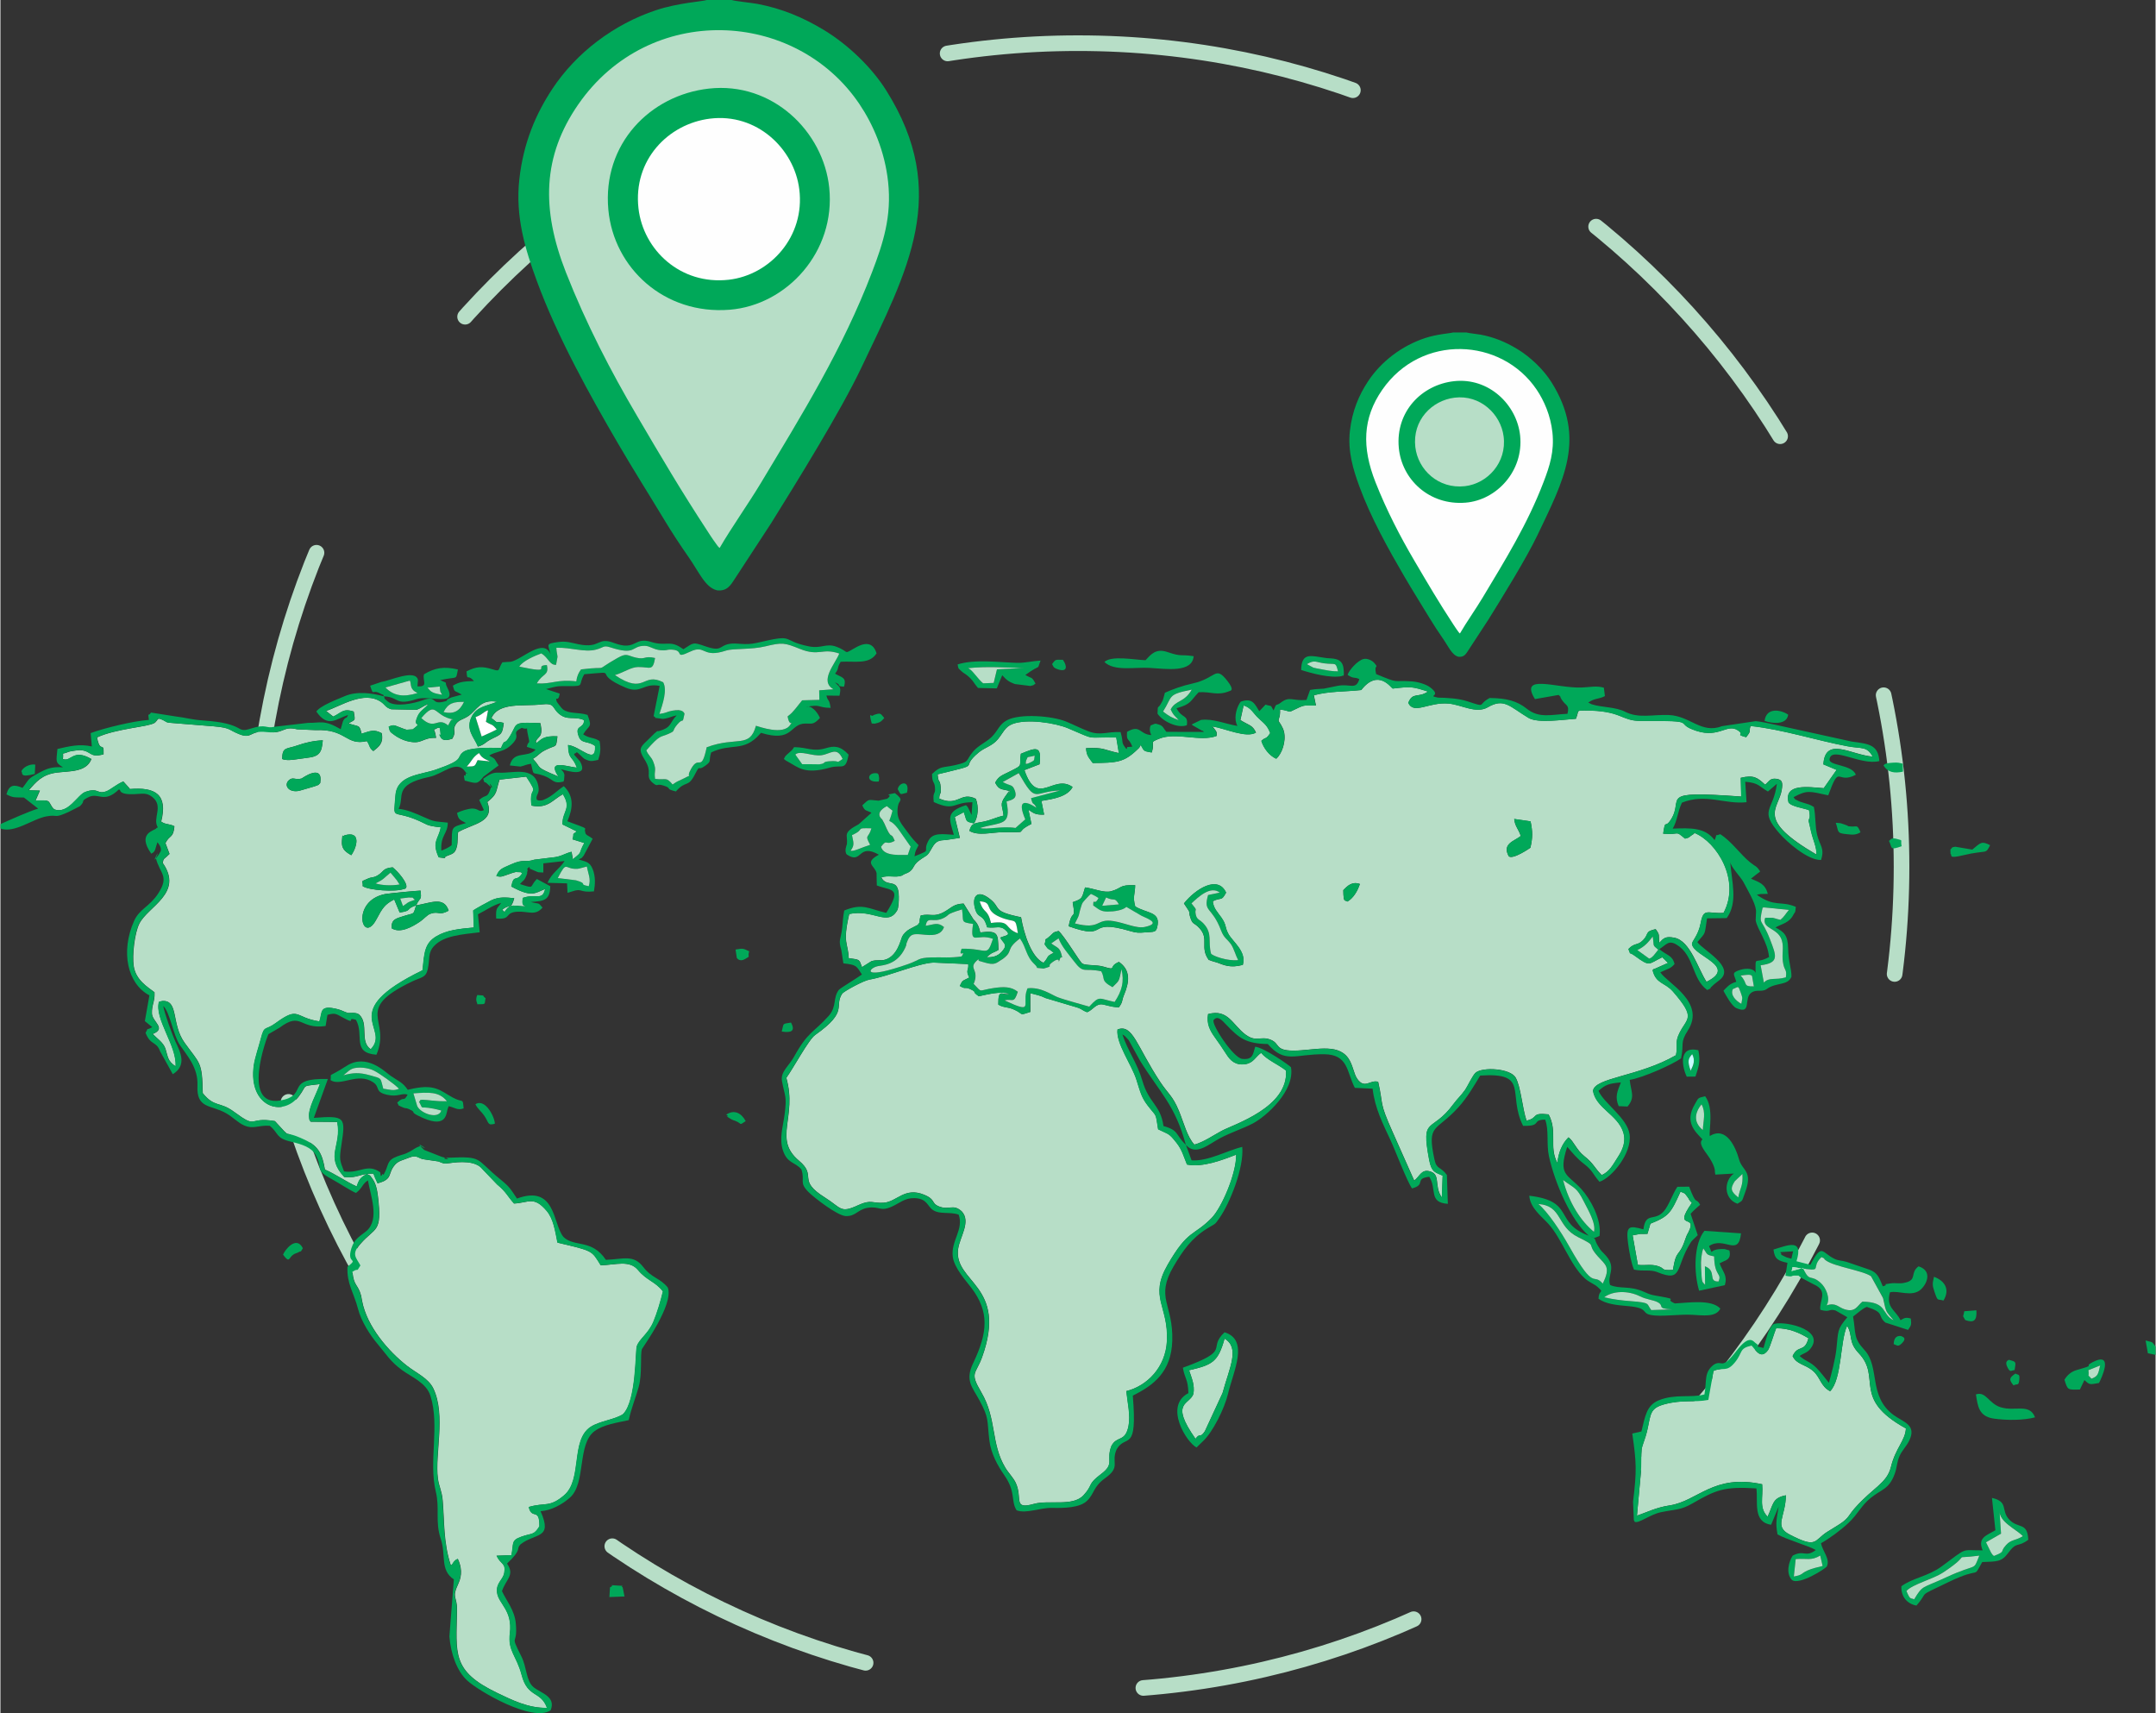 <?xml version="1.0" encoding="UTF-8"?>
<!DOCTYPE svg PUBLIC "-//W3C//DTD SVG 1.0//EN" "http://www.w3.org/TR/2001/REC-SVG-20010904/DTD/svg10.dtd">
<!-- Creator: CorelDRAW 2019 (64-Bit) -->
<svg xmlns="http://www.w3.org/2000/svg" xml:space="preserve" width="1.177in" height="0.935in" version="1.0" style="shape-rendering:geometricPrecision; text-rendering:geometricPrecision; image-rendering:optimizeQuality; fill-rule:evenodd; clip-rule:evenodd"
viewBox="0 0 668.04 530.9"
 xmlns:xlink="http://www.w3.org/1999/xlink"
 xmlns:xodm="http://www.corel.com/coreldraw/odm/2003">
 <rect x="0" y="0" width="668.04" height="530.9" fill="#333333" stroke="none"/>
 <defs>
  <style type="text/css">
   <![CDATA[
    .str0 {stroke:#B7DEC7;stroke-width:4.84;stroke-linecap:round;stroke-linejoin:round;stroke-miterlimit:2.613;stroke-dasharray:86.866 86.866}
    .fil0 {fill:none}
    .fil1 {fill:#B7DEC7}
    .fil2 {fill:#00A859}
    .fil4 {fill:#C6FCFE}
    .fil5 {fill:#FEFEFE}
    .fil3 {fill:white}
   ]]>
  </style>
 </defs>
 <g id="Layer_x0020_1">
  <path class="fil0 str0" d="M334.02 13.38c140.99,0 255.28,114.29 255.28,255.28 0,140.99 -114.29,255.28 -255.28,255.28 -140.99,0 -255.28,-114.29 -255.28,-255.28 0,-140.99 114.29,-255.28 255.28,-255.28z"/>
  <g id="_1088075895088">
   <path class="fil1" d="M366.86 279.99c3.45,-4.34 10.48,-8.95 13.06,-3.34 -1.55,2.86 -1.37,1.31 -4.12,2.67 0.16,2.18 1.61,3.56 2.64,5.03 1.71,2.44 0.98,2.85 2.2,5.11 1.29,2.41 5.69,5.41 4.46,9.59 -4.03,1.1 -6.06,-0.06 -7.93,-0.71l-2.09 -0.62c-0.09,-0.21 -0.35,-0.1 -0.52,-0.18 -2.89,-3.97 0.18,-6.45 -2.84,-9.81 -1.83,-2.04 -2.17,-0.84 -3.02,-3.81 -0.38,-1.31 0.13,-0.43 -0.33,-1.63l-1.52 -2.29zm-30.65 -4.97c2.91,0.4 5.9,1.8 8.09,1.19 3.54,-0.98 2.28,-2.05 7.44,-1.86 -0.05,2.82 -0.83,3.56 0.03,6.59 3.49,2.11 7.54,1.6 6.94,5.64 -0.38,2.62 -1.06,2.13 -3.83,2.38 -2.04,0.18 -2.75,0.17 -4.69,-0.4 -14.12,-4.17 -6.11,3.18 -19.06,-1.49 1.03,-5.75 2.27,-1.36 1.24,-7.46 3.11,-1.08 2.81,-1.18 3.84,-4.6zm80.05 0.86c1.33,-1.42 2.79,-2.76 5.14,-1.91 -0.75,2.29 -2.13,4.49 -3.88,5.45 -0.74,-0.68 -1.21,0.73 -1.26,-3.54zm55.02 -16.79c-0.78,-2.26 -1.83,-3.01 -2.04,-5.26l5.07 0.74c0.66,3.24 0.68,4.95 -0.05,8.17 -0.01,0.02 -5.43,3.79 -6.72,2.64 -2.11,-3.88 1.61,-4.62 3.74,-6.28zm-149.18 -22.22l-4.69 1.81c4.04,11.82 8.93,0.97 14.94,5.24 -1.64,3.06 -6,3.69 -9.68,4.31l0.85 4.25c-2.85,0.08 -3.25,-0.49 -4.87,-1.54l0.94 4.42c-6.1,3.03 0.37,2.46 -8.96,2.57 -3.55,0.04 -7.5,1.23 -10.27,-0.41 0.61,-2.53 1.78,-2.33 4.29,-2.85 2.75,-0.57 3.78,-1.32 6.29,-1.88 -0.33,-3.24 -1.31,-3.35 0.54,-5.98 3.77,-5.38 -0.68,2.41 1.32,-1.66 -2.53,-0.69 -3.2,-0.21 -4.46,-2.57 1.09,-2.07 2.11,-2.25 4.75,-3.58 4.23,-2.13 2.53,-1.26 3.22,-5.38 4.7,-1.94 6.52,-2.7 5.79,3.25zm99.71 -23.02c-5.29,0.58 -9.74,0.31 -14.67,1.62l0.65 3.17c-3.51,0.11 -3.18,-0.41 -5.98,0.97 -3.15,1.56 -1.39,0.72 -5.15,0.27 0.13,2.9 -0.67,2.67 -0.38,3.69 0.02,0.07 1.26,1.69 1.61,3.21 0.69,3.03 -0.65,6.85 -2.41,8.36 -2.12,-0.96 -3.91,-3.23 -4.6,-5.55 1.55,-1.38 1.25,-0.21 2.75,-2.39 -0.89,-2.33 -1.65,-2.8 -3.59,-4.59 -1.69,-1.56 -2.27,-3.26 -4.67,-4l-1 4.55c2.59,1.64 3.75,1.47 4.84,3.88 -3,1.8 -9.52,-1.28 -13.52,-1.92 0.88,1.18 1.59,1.54 1.3,2.96 -5.15,1.93 -12.59,-1.31 -17.83,0.87 -3.25,1.35 -1.11,0.62 -2.27,4.26 -2.76,-0.46 -2.32,-0.51 -3.37,-2.28 -0.11,0.15 -0.26,0.2 -0.32,0.46 -0.07,0.3 -0.56,0.71 -0.69,0.83 -4.24,4.1 -6.42,4.17 -13.9,4.24 -1.24,-1.77 -1.88,-2.13 -2.08,-4.59 5.72,-0.3 5.45,0.54 10.18,1.52l-0.8 -4.84c-10.17,-0.18 -5.75,1 -15.01,-2.88 -3.95,-1.65 -12.71,-2.99 -17.14,-1.31 -2.4,0.91 -2.93,2.76 -4.55,4.72 -1.81,2.18 -4.01,2.5 -5.94,4.1 -6.59,5.45 2.24,3.17 -12.75,6.79 0.25,3.11 0.7,1.2 0.95,4 0.23,2.63 -0.41,1.44 -0.44,3.52 5.98,2.65 6.49,-2.34 11.35,0.08 0.9,2.45 0.75,5.55 -0.58,7.61 -2.87,-0.64 -2.1,-0.57 -3.16,-3.48l-2.8 1.49 1.57 6.48 -4.15 0.63c-2.28,0.14 -3.23,0.23 -4.46,2.42 -1.71,3.05 -1.31,1.95 -4.07,4 -1.98,1.47 -1.43,2.63 -3.36,3.7 -0.14,0.08 -0.87,0.36 -1.01,0.42 -2.81,1.34 0.85,-0.16 -1.02,0.54 -1.86,0.69 -4.25,-0.24 -6.28,0.56 1.76,3.4 5.34,-0.28 5.43,5.89 0.02,1.24 -0.04,3.49 -0.5,4.29 -2.96,5.15 -7.36,-0.48 -14.87,1.14 -2.15,9.32 -0.32,8.78 -0.17,13.68 3.53,0.54 3.18,0.22 4.13,2.79l2.94 -1.85c1.83,-0.54 2.7,-0.03 4.2,-0.45 3.83,-1.07 4.86,-6.17 5.32,-7.18 0.32,-0.71 1.39,-1.81 2.34,-2.32l2.49 -1.29c0.94,-1.1 0.34,-0.82 0.79,-2.46 0.03,-0.1 0.06,-0.33 0.15,-0.47 3.15,-0.69 4,0.71 7.29,-1.12 2.25,-1.25 2.86,-2.45 5.97,-2.56l3.07 4.93c1.34,1.24 1.72,2.41 2.09,4.02 5.67,-0.67 5.48,0.33 5.64,5.42 -1.85,1.1 -1.73,0.51 -3.67,2.27 1.86,0.06 3.37,-0.25 4.72,-1.73 2.07,-2.28 0.48,-2.5 -0.47,-4.35 1.57,-0.76 3.68,-0.58 1.45,-2.5 -1.51,-1.3 -2.81,-0.37 -5.52,-0.7 -1.33,-4.83 -2.94,-2.09 -3.88,-6.32 -0.7,-3.14 0.74,-5.34 4.26,-2.82 4.47,3.2 0.48,4.04 10.12,6.02 0.92,5.38 3.3,12.51 6.96,14.13 1.83,-1.95 0.63,-1.92 3.18,-3.1 -1.99,-1.83 -1.32,-0.39 -2.82,-2.65 0.85,-2.95 -0.78,-0.31 1.72,-2.62 1.44,-1.33 0.76,-0.99 2.6,-1.5 1.91,1.7 6.58,9.62 7.34,10.09 1.08,0.68 4.42,0.32 6.53,0.95 4.5,1.33 1.26,0.04 4.84,-1.45 3.64,2.51 3.27,6.15 1.62,10.1 -0.88,2.09 -0.29,2.12 -1.62,3.95 -2.52,0.02 -4.74,-1.07 -5.79,-0.91 -1.74,0.27 -2.17,1.6 -4.05,2.44 -1.89,-0.7 -1.43,-1 -3.56,-1.61l-9.29 -2.76c-1.86,-0.88 -2.58,-0.94 -4.81,-1.54l0.02 5.83c-3.66,1.19 -1.94,0.68 -4.84,-0.65 -2.36,-1.09 -3.24,-0.52 -5.07,-1.63 -0.06,-5.43 1.3,-2.65 3.47,-3.34 -2.91,-0.9 -6.77,0.19 -9.52,0.75 -2.5,-1.73 -0.23,-1.04 -2.6,-2.19 -1.79,-0.87 -1.34,0.2 -3.28,-1.01 0.96,-1.82 0.39,-1.31 2.93,-2.59 -1.24,-2.46 -0.1,-2.13 -0.32,-4.18l-10.79 -0.47c-4.69,0.2 -13.77,4.22 -19.83,5.28 -1.84,0.32 -7.39,3.33 -8.42,4.29 -2.75,4.11 2.16,5.42 -8.41,12.87 -2.04,1.44 -6.77,10.3 -8.95,13.3 3.5,12.23 -4.21,18.87 3.92,25.67 5.83,4.89 -0.78,5.87 7.99,11.38 5.23,3.29 4.75,5.03 10.39,2.4 4,-1.87 4.49,-0.48 7.93,-0.75 4.08,-0.31 6.44,-4.98 12.51,-2.47 3.65,1.51 2.08,2.59 4.51,3.59 3.29,1.33 4.38,-0.91 7.13,1.56 2.95,3.21 -0.59,7.84 -1.12,11.64 -1.45,10.48 15.48,11.12 7.44,33.5 -1.98,5.52 -3.98,4.6 -0.27,10.92 4.85,8.25 2.93,15.8 7.42,23.33 1.01,1.69 2.52,3.15 3.26,4.74 2.23,4.8 -1.01,8.39 5.64,6.53 4.68,-1.31 12.05,0.93 15.39,-2.69 3.1,-3.37 1,-3.23 5.46,-6.59 4.34,-3.26 1.42,-4.1 3.18,-8.68 1.72,-3.3 4.28,-1.04 5.3,-6.18 0.66,-3.32 -0.34,-7.45 -0.68,-10.82 6.42,-1.6 12.2,-7.35 12.59,-15.55 0.53,-10.97 -5.64,-13.42 0.23,-23.63 6.32,-10.99 7.98,-8.74 13.62,-14.47 3.05,-3.11 7.67,-13.64 7.62,-19.64 -4.54,1.77 -10.36,4 -15.25,3.07 -1.1,-2.65 -1.51,-4.52 -3.22,-6.7 -2.52,-3.21 -2.34,-2.53 -5.73,-4.23 -0.86,-5.51 -0.35,-3.58 -3.29,-7.45 -1.85,-2.44 -2.19,-3.98 -3.45,-7.96 -1.47,-4.64 -6.38,-11.28 -5.85,-15.52 4.76,-1.79 5.87,5.13 13.21,16.24 2.41,3.65 3.86,4.28 5.79,8.93 1.51,3.65 2.54,8.04 4.81,10.52 2.86,-0.76 5.83,-2.85 8.45,-4.26 3.75,-2.02 20.75,-7.26 19.98,-18.7 -2.57,-2.01 -5.85,-3.25 -7.72,-5.49 -1.77,1.21 -2.33,3.11 -4.88,3.5 -3.12,0.47 -4.72,-1.2 -5.86,-3.02 -1.34,-2.12 -2.23,-3.33 -3.8,-5.57 -1.31,-1.87 -2.42,-3.92 -1.91,-6.92 6.31,-1.71 7.56,3.45 11.73,6.45 3.29,2.37 4.6,0.2 7.78,1.55 2.82,1.19 1.14,3.3 6.92,3.33 6.14,0.02 13.51,-2.49 16.95,2.25 1.55,2.14 1.72,4.88 2.86,6.5 2.32,3.31 4.03,0.15 6.48,0.92 1.74,7.67 0.16,5.9 4.47,15.54l6.7 15.07c1.74,-1.36 2.21,-3.42 4.54,-2.94 3.95,0.82 1.41,4.49 4.04,8.18l0.25 -6.78c-2.08,-0.99 -3.43,-0.83 -4.19,-4.91 -2.59,-13.88 0.68,-7.97 7.51,-17.26 1.24,-1.69 2.32,-2.57 3.61,-4.38 0.8,-1.14 2.37,-4.61 3.33,-5.39 2.19,-1.77 10.72,-1.34 12.37,1.59 1.59,2.82 2.09,9.66 3.36,13.31 3.96,-0.91 1.16,-2.55 6.83,-1.95 2.89,5.34 0.02,10.17 2.75,15.07 0.32,-3.32 1.51,-6.06 3.43,-7.95 1.68,1.28 2.42,3.85 4.83,5.77 3.01,2.38 3.07,3.52 5.47,5.94 2.48,-1.17 3.32,-2.97 5.06,-5.68 1.44,-2.23 2.56,-4.77 1.58,-7.73 -1.78,-5.37 -8.45,-7.37 -9.34,-12.72 0.54,-4.14 14.14,-4.36 25.72,-11.04 0.64,-3.07 -0.46,-3.81 1.09,-6.91 2.36,-4.73 5.21,-4.5 -2.02,-12.82 -2.53,-2.9 -5.29,-2.33 -6.32,-6.64 0.15,-0.12 0.38,-0.46 0.47,-0.32l4.31 -1.91 -1.78 -1.76c-4.36,2.08 -3.67,3.1 -8.41,-0.37 -2.38,-1.74 -1.08,0.2 -2.08,-2.18 1.96,-2.06 2.76,-0.96 4.51,-2.72 1.96,-1.96 0.41,-2.67 3.92,-3.44 1.44,2 0.83,1.61 1.13,4.24 1.34,-1.45 1.94,-2.11 4.68,-1.57 4.94,0.97 7.24,9.5 9.96,13.66 9.79,-4.83 -3.96,-7.87 -4.48,-11.65 -0.14,-1.01 1.92,-2.49 2.7,-6.66 0.9,-4.75 2.13,-2.74 7.06,-3.05 5.38,-10.04 -2.07,-22.02 -9.03,-24.8 -2.2,1.24 1.7,-0.88 -0.9,0.77 -0.96,0.61 -0.34,0.59 -2,1.01 -3.3,-2.76 -1.34,-1.05 -6.78,-1.54 0.76,-4.92 0.43,-1.27 2.42,-4.4 4.25,-6.69 -4.7,-8.99 21.77,-7.1l-0.14 -5.81c4.03,-0.95 5.16,-0.07 7.54,2.14 1.18,-0.92 1.5,-2.09 3.43,-1.83 1.9,0.25 2.1,1.1 1.72,3.46 -1,6.11 -8.21,8.93 10.78,20.04 0.09,-2.34 -1.1,-4.6 -1.66,-7.1 -0.25,-1.11 -0.74,-3.22 -0.74,-3.24 -0.06,-1.13 0.67,-0.51 0.1,-3.43 -1.37,-0.59 -5.48,-1.08 -6.36,-2.43 -1.5,-5.97 6.23,-4.73 10.91,-4.39l3.99 -5.68 -4.1 -1.71c0.56,-8.83 8.75,-2.85 15.29,-2.4 -1.82,-3.33 -3.41,-2.38 -7.77,-3.2 -9.67,-1.81 -20.19,-5.26 -30.11,-6.29 -0.63,2.13 0.34,1.32 -1.34,3.47 -3.75,-1.01 -0.19,-0.58 -2.62,-2.15 -3.32,-2.14 -5.76,2.45 -12.74,0.21 -7.84,-2.53 1.88,-3.19 -17.38,-3.11 -6.08,0.03 -5.78,-3.26 -17.37,-3.22 -2.66,0.01 -1.69,0.05 -2.5,2.07 -0.04,0.1 -0.08,0.35 -0.17,0.49 -3.81,0.25 -11.79,1.47 -14.67,-0.26 -5.86,-3.52 -7.58,-6.26 -12.63,-3.31 -3.63,2.12 -8.1,-0.79 -12.19,-1.14 -6.15,-0.54 -10.73,3.52 -12.47,-0.22 1.38,-3.48 3.03,-1.39 6.11,-3.5 -4.98,-1.56 -5.12,-1.6 -10.93,-0.93 -0.46,-0.13 -4.44,-6.32 -9.74,0.42z"/>
   <path class="fil1" d="M122.05 278.76c-2.89,1.5 -3.62,2.62 -5.51,6.18 -4.36,8.2 -8.11,-5.73 2.73,-7.86 0.91,-0.18 10.03,-1.07 10.96,-1.06 0.37,3.21 -0.08,1.82 -1.38,4.58 4.69,-0.81 8.63,-2.84 10.09,1.64 -3.07,1.66 -2.95,0.03 -5.57,0.92 -1.16,0.4 -1.99,1.59 -3.4,2.53 -2.27,1.52 -6.06,3.71 -8.72,1.98 -0.09,-2.69 1.2,-2.96 3.67,-3.74 3.75,-1.17 2.91,-0.23 3.94,-3.34 -3.54,1.18 -0.92,1.58 -5.1,2.22l-1.7 -4.07zm-9.76 -4.11c0.23,-1.87 -1.1,-1.18 1.62,-2.35 1.42,-0.61 1.54,-0.13 3.03,-1 1.91,-1.12 1.48,-2.23 4.65,-2.5 0.84,0.74 1.8,1.62 2.83,3 2.81,3.8 0.6,3.72 0.6,3.72 -2.48,0.96 -10.74,0.44 -12.72,-0.88zm-5.73 -15.72c5.31,-1.63 4.04,3.5 2.19,6.13 -2.28,-1.28 -3.04,-2.29 -2.89,-4.41 0.23,-3.32 0.11,-0.58 0.7,-1.72zm-7.43 -16.27c-0.72,0.6 0.11,0.42 -1.81,1.06l-4.7 1.37c-3.3,0.67 -4.85,-1.74 -3.25,-3.24 1.31,-1.24 1.96,0 4.02,-0.58 0,0 6.73,-4.86 5.74,1.38zm-11.81 -7.43c0.09,-3.86 1.28,-2.98 4.68,-4.19 2.55,-0.9 5.17,-1.49 7.92,-1.59 -0.31,3.91 -1.08,5.03 -5.06,5.45 -2.52,0.27 -5.82,1.11 -7.54,0.33zm26.24 128.59c1.37,0.69 0.8,0.25 1.7,1.42 1.15,1.49 1.56,3.71 1.78,5.58 1.35,11.46 -0.78,9.32 -5.47,14.74 -2.8,3.24 -1.23,4.17 0.09,6.65 -1.49,2.51 -0.33,0.5 -2.52,2 0.41,4.47 1.67,3.68 2.67,7.33 0.06,0.22 0.24,1.32 0.31,1.67 1.51,7.95 8.17,15.58 13.85,20.03 3.07,2.41 6.72,3.89 8.26,7.14 3.94,8.33 0.37,20.34 1.4,27.92 0.33,2.42 1.22,3.78 1.47,6.7 0.55,6.25 0.19,13.16 2.51,20.07 0.65,0.19 0.52,-1.24 2.18,-1.94 1.18,2.51 1.38,5.08 0.19,7.62 -2.22,4.74 -0.36,3.82 -0.43,8.28 -0.22,13.52 -1.79,18.81 12.51,25.68 4.55,2.18 9.64,4.74 15.39,4.6 -1.94,-5.37 -5.95,-2.95 -7.85,-10.17 -1.59,-6.07 -4.34,-7.39 -3.65,-12.94 0.89,-7.15 -3.54,-9.11 -3.97,-12.62 -0.37,-3.01 1.81,-3.87 2.22,-6.07 0.59,-3.15 -1.06,-2.52 -2.38,-5.34l4.62 -0.19c0.73,-3.73 -0.2,-4.57 3.11,-5.73 3.32,-1.17 3.84,-0.36 5.55,-3.2 0.08,-6 -2.39,-1.88 -3.29,-5.99 5.1,-1.51 6.35,0.29 10.97,-3.64 5.75,-4.9 1.92,-17.05 8.2,-21.19 2.77,-1.83 7.57,-2.26 10.06,-3.96 4.15,-4.16 3.76,-19.53 4.27,-21.06 0.75,-2.25 3.55,-3.84 5.13,-7.57 1.14,-2.7 2.25,-6.44 2.95,-9.4 -2.41,-3.1 -4.95,-3.29 -7.71,-6.61 -2.67,-3.2 -6.82,-1.62 -11.58,-1.48 -2.9,-4.69 -2.32,-4.39 -13.4,-7.02 -0.75,-3.77 -1.29,-7.44 -3.39,-9.89 -3.98,-4.62 -5.49,-2.49 -10.07,-2.23 -2.12,-2.37 -2.38,-3.55 -5.22,-5.88l-4.59 -4.79c-2.13,-2.72 -7.24,-2.28 -10.15,-1.86 -2.08,0.31 -1.9,0.05 -3.51,-0.52l-4.18 -0.61c-2.16,-0.17 -2.2,-1.71 -5.16,-0.47 -1.63,0.68 -3.01,0.88 -4.05,2.04 -2.55,2.85 -0.46,4.51 -5.46,5.82l-0.78 -1.74c-0.83,-1.85 0.34,-0.02 -0.6,-1.27 -4.48,0.01 -4.43,1.43 -8.92,1.07 -6.13,-6.56 -0.7,-9.6 -2.19,-17.07l-8.24 -0.08c-0.44,-0.76 -0.35,-0.17 -0.49,-1.54 -0.27,-2.73 2.38,-7.23 3.36,-10.13 -6.13,0.79 -3.73,0.05 -6.53,3.79 -4.99,6.66 -15.81,3.28 -13.94,-9.67 0.33,-2.27 1.52,-5.71 2.14,-8.12 1.14,-4.4 1.27,-2.46 4.52,-4.83 7.53,-5.49 5.81,-1.77 13.63,-0.59 1.04,-2.78 -0.25,-5.31 5.82,-3.75 1.14,0.29 2.28,0.99 3.18,1.16 0.22,0.04 2.48,-0.32 3.35,0.49 3.07,2.86 0.01,8.32 3.58,10.74 6.45,-6.68 -10.95,-11.35 16.05,-24.48 0.58,-5.5 0.64,-8.36 4.31,-10.54 3.21,-1.9 6.95,-2.3 11.6,-2.72l-0.19 -5.29c0.44,-0.38 4.95,-2.83 5.52,-3.1 2.46,-1.19 4.56,-0.95 7.18,-0.7 -1.02,3.71 -1.24,1.57 -3.75,3.6l0.77 0.69c1.94,-3.13 3.12,-1.57 6.93,-1.78 -1.39,-0.15 -1.55,-0.62 -1.26,-2.6 4.16,-1.43 6.09,1.03 6.91,-2.78 -3.18,1.33 -4.15,2.7 -10.5,-0.75 0.91,-4.18 1.44,-1.05 3.41,-4.12 -0.82,-0.43 0.06,-0.29 -1.41,-0.34 -1.65,-0.06 -0.12,-0.06 -0.99,0.07 -0.46,0.07 -1.49,0.48 -2.04,0.66 -1.86,0.6 -1.94,0.86 -3.6,0.53 0.91,-2.29 1.83,-2.42 4.58,-3.66 3.99,-1.81 4.18,-0.46 7.2,-1.45l5.45 -0.67c2.84,-0.21 3.67,-1.15 6.07,-1.78l0.41 2.33c3.32,-2.6 1.55,-1.47 3.56,-5.05l-3.64 -1.13c0.65,-2.34 -0.43,-1.08 1.31,-2.46l-4.44 -2.17c-0.06,-4.21 2.93,-4.82 0.13,-9.36 -3.12,1.62 -4.64,4.58 -9.73,3.53 -0.88,-6.74 2.68,-2.48 -1.64,-8.98l-8.28 0.93c-1.24,3.85 -0.54,4.34 -3.79,6.94 2.42,6.35 -4.47,6.65 -9.08,9.35 -0.11,1 -0.12,3.33 -0.26,4.01 -0.56,2.72 -1.38,2.61 -3.27,3.39 -1.46,0.6 1.01,0.84 -2.44,0.4 -2.27,-4.92 0.04,-5.74 0.62,-9.31 -4.83,-0.51 -3.93,-0.86 -7.63,-2.38 -7.55,-3.1 -7.01,0.47 -6.39,-7.54 0.48,-6.32 7.73,-6.31 12.52,-7.96 9.17,-3.16 6.17,-3.58 8.43,-5.41 1.82,-1.48 8.26,-1.43 11.77,-1.28 1.25,-3.1 0.95,-1.01 2.22,-2.84 3.34,-4.79 0.38,-5.27 9.95,-4.87 0.21,1.19 0.51,2.18 0.12,3.51 -0.26,0.88 -2.17,1.99 -1.25,2.63 1.56,-1.22 2.18,-2.25 6.42,-2.06 -0.46,3.89 -0.2,2.47 -3.72,4.25 -2.08,1.05 -1.82,1.47 -3.88,2.73 3.02,3.15 0.19,2.25 7.9,5.49 -3.58,-5.43 2.4,-3.13 5.72,-2.74 -1.31,-3.84 -2.55,-2.14 -2.71,-7.04 3.91,0.47 8.68,6.36 8.38,0.31 -2.26,-1.72 -4.2,-0.56 -5.08,-3 -1.34,-3.67 1.61,-2.17 1.69,-5.01 -3.24,-1.4 -5.18,0.31 -7.88,-2.04 -2.2,-1.91 -1.06,-3.36 -5.54,-2.82 -5.27,0.63 -13.05,-0.84 -15.33,4.2 2.85,2.23 0.3,0.65 3.81,1.51 -0.45,3.5 -0.69,3.49 -3.37,4.78 -2.8,1.35 -2.12,1.75 -4.61,2.58 -1.05,-2.79 -4.13,-5.35 -1.77,-9.59 1.58,-2.82 4.28,-2.92 7.72,-4.31 -5.22,-0.98 -6.35,2.67 -8.94,4.41 -1.73,1.16 -3.1,1.16 -3.97,2.68 -1.16,2.03 0.51,1.75 -1.02,4.37 -1.21,0.32 -2.88,1.02 -3.71,-0.71 -0.93,-1.92 0.39,0.89 0.05,-1.39 -0.28,-1.93 0.06,-0.93 -0.77,-1.34 -2.02,1.33 -1.11,-0.72 -0.58,3.16 -4.61,-0.14 -4.13,2.26 -9.15,0.97 -1.17,-0.3 -2.79,-1.12 -3.62,-1.75 -1.48,-1.12 -1.5,-0.86 -1.91,-2.7 1.77,-0.72 1.64,-0.4 3.57,0.27 0.48,0.17 1.47,0.6 1.98,0.69l1.91 -0.11c3.59,-2.78 -0.45,0.01 1.62,-4.3 0.74,-1.54 2.32,-2.27 3.27,-3.6 -1.61,0.6 -2.36,1.36 -3.71,1.84l-7.84 -0.17c-1.83,-0.53 -1.87,-1.4 -3.22,-2.31 -5.31,-3.55 -12.48,1.34 -17,2.83l2.22 1.75c2.57,-1.18 3.03,-2.67 6.36,-1.55 0.41,2.96 0.68,2.32 -1.62,3.65 3.26,1.18 3.36,0.19 4.04,3.21 2.86,-0.89 3.81,-1.44 6.25,-0.17 0.62,3.29 -1.05,4.25 -2.6,5.54 -1.45,-1.13 -0.96,-1.69 -2,-3.08 -6.56,1.52 -6.29,-3.84 -15.92,-3.41l-5.67 -0.24c-4.62,-1.16 -3.89,1.5 -9.48,0.85 -5.35,-0.62 -4.36,2.3 -8.52,0.64 -3.4,-1.36 -2.57,-1.96 -7.83,-2.42l-13.93 -1.12c-1.26,-0.18 -0.81,-0.55 -3.01,-1.27 -2.7,0.97 0.49,-0.43 -0.92,0.77 -2.4,2.04 1.63,-1.02 -0.63,0.58 -1.69,1.19 -11.9,1.73 -17.75,4.48 1.04,5.32 2.17,0.8 2.03,5.23 -4.42,1.22 -3.59,-1.06 -7.26,-1.31 -0.41,-0.03 -3.14,0.35 -3.52,0.52 -2.66,1.15 -1.46,-0.39 -1.83,2.25 2.59,1.03 3.08,-3.35 8.84,0 -1.54,4.15 -6.85,3.71 -10.74,4.21 -4.55,0.59 -6.4,2.88 -8.67,5.47l3.44 0.11 -1.33 3.05c4.75,-0.08 3.72,-0.09 5.21,2.17l0.55 0.57c4.36,1.68 7.23,-4.51 9.69,-5.39 4.11,-1.47 3.59,0.86 6.45,-0.17 1.38,-0.5 3.03,-2.1 5.3,-3.06l1.76 1.95c0.04,-0.1 0.15,0.28 0.25,0.4 7.88,-0.67 11.85,1.61 9.72,10.08 1.46,1.03 2.38,0.58 4.1,1.44 -0.34,3.82 -1.4,2.52 -2.78,5.22l1.27 3.36c-0.1,0.14 -0.31,0.27 -0.39,0.36 -1.31,1.37 -1.44,0.83 -1.73,2.42 6.58,9.39 -4.61,13.5 -7.25,18.84 -1.45,2.92 -2.25,9.69 -1.74,13.13 0.64,4.33 4.28,6.47 6.46,8.14 0.12,3.05 -0.91,3.79 -0.8,6.61 0.1,2.52 4.64,4.58 0.23,6.31 1.25,1.31 3.35,2.66 3.96,4.59 0.82,2.62 0.66,3.77 3.15,5.45 0.49,-6.32 -6.58,-14.62 -5.16,-19.99 0.18,-0.08 0.43,-0.14 0.56,-0.16 0.13,-0.02 0.4,-0.11 0.55,-0.12 5.08,-0.23 2.62,7.1 6.83,12.95 4.78,6.65 5.45,5.73 5.62,15.61 3.7,4.55 5.19,2.46 9.69,5.78 7.63,5.64 4.06,1.44 12.68,2.89 6.02,6.52 1.45,2.1 9.34,5.81 4.18,1.96 5.36,4.41 6.17,9.22 3.06,1.26 6.6,3.78 9.86,5.23 0.79,-2.36 1.23,-2.8 3.18,-3.89z"/>
   <path class="fil2" d="M518.24 405.82l-6.52 0.21c-1.55,-1.95 -0.02,-2.27 -6.24,-2.76 -3,-0.23 -5.48,-0.53 -8.35,-1.21 2.65,-2.02 7.31,-2.16 11.08,-0.31 2.1,1.03 4.08,1.13 5.4,1.79 2.46,1.23 -0.61,2.01 4.63,2.28zm-41.52 -32.68c7.58,0.56 5.51,6.91 12.38,10.3 6.41,3.16 2.13,1.49 6.07,5.93 2.38,2.68 4.09,3.26 1.52,8.44 -3.15,-3.63 -2.33,2.86 -10.4,-11.54 -2.57,-4.59 -6.59,-10.65 -9.56,-13.13zm-54.91 -159.3c5.3,-6.75 9.29,-0.55 9.74,-0.42 5.81,-0.67 5.95,-0.63 10.93,0.93 -3.07,2.11 -4.72,0.02 -6.11,3.5 1.74,3.74 6.31,-0.32 12.47,0.22 4.09,0.36 8.56,3.26 12.19,1.14 5.05,-2.95 6.77,-0.21 12.63,3.31 2.89,1.73 10.87,0.51 14.67,0.26 0.1,-0.14 0.14,-0.39 0.17,-0.49 0.8,-2.02 -0.16,-2.06 2.5,-2.07 11.59,-0.04 11.29,3.25 17.37,3.22 19.26,-0.08 9.53,0.59 17.38,3.11 6.98,2.25 9.42,-2.35 12.74,-0.21 2.43,1.56 -1.14,1.14 2.62,2.15 1.68,-2.15 0.7,-1.34 1.34,-3.47 9.92,1.03 20.44,4.48 30.11,6.29 4.37,0.82 5.96,-0.13 7.77,3.2 -6.54,-0.45 -14.72,-6.44 -15.29,2.4l4.1 1.71 -3.99 5.68c-4.69,-0.34 -12.41,-1.58 -10.91,4.39 0.87,1.35 4.98,1.83 6.36,2.43 0.58,2.93 -0.15,2.31 -0.1,3.43 0,0.02 0.5,2.13 0.74,3.24 0.56,2.5 1.76,4.76 1.66,7.1 -19,-11.11 -11.78,-13.93 -10.78,-20.04 0.38,-2.36 0.18,-3.2 -1.72,-3.46 -1.93,-0.26 -2.25,0.91 -3.43,1.83 -2.39,-2.21 -3.52,-3.09 -7.54,-2.14l0.14 5.81c-26.47,-1.9 -17.52,0.41 -21.77,7.1 -1.99,3.13 -1.66,-0.53 -2.42,4.4 5.44,0.49 3.48,-1.22 6.78,1.54 1.66,-0.42 1.04,-0.4 2,-1.01 2.6,-1.64 -1.31,0.47 0.9,-0.77 6.97,2.79 14.41,14.77 9.03,24.8 -4.94,0.31 -6.17,-1.7 -7.06,3.05 -0.78,4.17 -2.84,5.65 -2.7,6.66 0.52,3.78 14.27,6.82 4.48,11.65 -2.72,-4.16 -5.02,-12.69 -9.96,-13.66 -2.74,-0.54 -3.34,0.12 -4.68,1.57 -0.3,-2.62 0.32,-2.24 -1.13,-4.24 -3.51,0.77 -1.96,1.47 -3.92,3.44 -1.75,1.76 -2.55,0.66 -4.51,2.72 1,2.38 -0.29,0.44 2.08,2.18 4.74,3.47 4.05,2.45 8.41,0.37l1.78 1.76 -4.31 1.91c-0.08,-0.14 -0.32,0.2 -0.47,0.32 1.04,4.32 3.8,3.74 6.32,6.64 7.23,8.32 4.38,8.09 2.02,12.82 -1.54,3.1 -0.44,3.84 -1.09,6.91 -11.58,6.68 -25.18,6.9 -25.72,11.04 0.89,5.35 7.56,7.35 9.34,12.72 0.98,2.96 -0.13,5.49 -1.58,7.73 -1.75,2.71 -2.58,4.51 -5.06,5.68 -2.4,-2.42 -2.46,-3.56 -5.47,-5.94 -2.42,-1.92 -3.16,-4.49 -4.83,-5.77 -1.93,1.9 -3.12,4.63 -3.43,7.95 -2.73,-4.9 0.13,-9.73 -2.75,-15.07 -5.66,-0.6 -2.87,1.05 -6.83,1.95 -1.26,-3.65 -1.77,-10.49 -3.36,-13.31 -1.65,-2.93 -10.18,-3.36 -12.37,-1.59 -0.96,0.78 -2.52,4.25 -3.33,5.39 -1.29,1.81 -2.36,2.69 -3.61,4.38 -6.83,9.29 -10.1,3.38 -7.51,17.26 0.76,4.08 2.11,3.91 4.19,4.91l-0.25 6.78c-2.63,-3.69 -0.09,-7.37 -4.04,-8.18 -2.32,-0.48 -2.8,1.58 -4.54,2.94l-6.7 -15.07c-4.31,-9.63 -2.73,-7.87 -4.47,-15.54 -2.45,-0.77 -4.16,2.39 -6.48,-0.92 -1.14,-1.62 -1.31,-4.37 -2.86,-6.5 -3.44,-4.74 -10.81,-2.23 -16.95,-2.25 -5.78,-0.02 -4.1,-2.13 -6.92,-3.33 -3.18,-1.35 -4.49,0.82 -7.78,-1.55 -4.16,-2.99 -5.42,-8.16 -11.73,-6.45 -0.51,3 0.6,5.05 1.91,6.92 1.57,2.24 2.46,3.45 3.8,5.57 1.14,1.82 2.74,3.49 5.86,3.02 2.55,-0.38 3.12,-2.28 4.88,-3.5 1.87,2.24 5.15,3.48 7.72,5.49 0.78,11.45 -16.22,16.68 -19.98,18.7 -2.61,1.41 -5.58,3.49 -8.45,4.26 -2.27,-2.47 -3.3,-6.86 -4.81,-10.52 -1.92,-4.65 -3.38,-5.28 -5.79,-8.93 -7.33,-11.11 -8.45,-18.03 -13.21,-16.24 -0.54,4.24 4.38,10.88 5.85,15.52 1.26,3.98 1.59,5.52 3.45,7.96 2.94,3.87 2.42,1.94 3.29,7.45 3.39,1.71 3.21,1.03 5.73,4.23 1.71,2.18 2.12,4.04 3.22,6.7 4.89,0.92 10.7,-1.31 15.25,-3.07 0.05,6 -4.56,16.53 -7.62,19.64 -5.63,5.73 -7.3,3.47 -13.62,14.47 -5.88,10.21 0.3,12.66 -0.23,23.63 -0.4,8.19 -6.18,13.95 -12.59,15.55 0.34,3.37 1.34,7.5 0.68,10.82 -1.03,5.14 -3.58,2.88 -5.3,6.18 -1.76,4.57 1.16,5.42 -3.18,8.68 -4.46,3.35 -2.36,3.22 -5.46,6.59 -3.34,3.62 -10.7,1.38 -15.39,2.69 -6.65,1.86 -3.4,-1.74 -5.64,-6.53 -0.74,-1.59 -2.25,-3.05 -3.26,-4.74 -4.49,-7.53 -2.57,-15.08 -7.42,-23.33 -3.71,-6.32 -1.72,-5.4 0.27,-10.92 8.04,-22.37 -8.89,-23.02 -7.44,-33.5 0.53,-3.8 4.07,-8.42 1.12,-11.64 -2.75,-2.47 -3.84,-0.22 -7.13,-1.56 -2.43,-0.99 -0.86,-2.07 -4.51,-3.59 -6.06,-2.51 -8.43,2.16 -12.51,2.47 -3.44,0.26 -3.93,-1.12 -7.93,0.75 -5.64,2.63 -5.16,0.88 -10.39,-2.4 -8.77,-5.52 -2.16,-6.5 -7.99,-11.38 -8.13,-6.8 -0.43,-13.45 -3.92,-25.67 2.18,-3.01 6.9,-11.86 8.95,-13.3 10.58,-7.45 5.67,-8.76 8.41,-12.87 1.03,-0.95 6.58,-3.97 8.42,-4.29 6.06,-1.06 15.14,-5.08 19.83,-5.28l10.79 0.47c0.22,2.05 -0.92,1.72 0.32,4.18 -2.54,1.28 -1.96,0.77 -2.93,2.59 1.94,1.22 1.49,0.15 3.28,1.01 2.38,1.15 0.1,0.46 2.6,2.19 2.75,-0.56 6.6,-1.65 9.52,-0.75 -2.17,0.69 -3.52,-2.09 -3.47,3.34 1.83,1.1 2.7,0.54 5.07,1.63 2.89,1.34 1.18,1.84 4.84,0.65l-0.02 -5.83c2.23,0.59 2.95,0.65 4.81,1.54l9.29 2.76c2.13,0.61 1.67,0.91 3.56,1.61 1.88,-0.84 2.31,-2.17 4.05,-2.44 1.05,-0.16 3.27,0.92 5.79,0.91 1.33,-1.83 0.74,-1.86 1.62,-3.95 1.66,-3.95 2.02,-7.58 -1.62,-10.1 -3.57,1.49 -0.34,2.79 -4.84,1.45 -2.11,-0.63 -5.45,-0.27 -6.53,-0.95 -0.76,-0.47 -5.43,-8.39 -7.34,-10.09 -1.84,0.52 -1.16,0.17 -2.6,1.5 -2.49,2.31 -0.86,-0.34 -1.72,2.62 1.5,2.26 0.83,0.82 2.82,2.65 -2.55,1.19 -1.35,1.15 -3.18,3.1 -3.66,-1.61 -6.04,-8.75 -6.96,-14.13 -9.65,-1.99 -5.65,-2.83 -10.12,-6.02 -3.52,-2.51 -4.96,-0.32 -4.26,2.82 0.94,4.23 2.55,1.5 3.88,6.32 2.71,0.33 4.02,-0.6 5.52,0.7 2.23,1.92 0.12,1.74 -1.45,2.5 0.95,1.85 2.54,2.07 0.47,4.35 -1.34,1.48 -2.86,1.79 -4.72,1.73 1.94,-1.76 1.82,-1.17 3.67,-2.27 -0.16,-5.09 0.02,-6.1 -5.64,-5.42 -0.37,-1.61 -0.75,-2.78 -2.09,-4.02l-3.07 -4.93c-3.12,0.11 -3.72,1.32 -5.97,2.56 -3.29,1.82 -4.15,0.43 -7.29,1.12 -0.09,0.14 -0.13,0.38 -0.15,0.47 -0.46,1.64 0.15,1.37 -0.79,2.46l-2.49 1.29c-0.95,0.51 -2.02,1.61 -2.34,2.32 -0.45,1 -1.48,6.11 -5.32,7.18 -1.5,0.42 -2.37,-0.09 -4.2,0.45l-2.94 1.85c-0.95,-2.58 -0.6,-2.25 -4.13,-2.79 -0.15,-4.9 -1.98,-4.35 0.17,-13.68 7.51,-1.62 11.91,4.01 14.87,-1.14 0.46,-0.81 0.52,-3.05 0.5,-4.29 -0.09,-6.17 -3.67,-2.49 -5.43,-5.89 2.02,-0.8 4.42,0.13 6.28,-0.56 1.87,-0.69 -1.79,0.8 1.02,-0.54 0.14,-0.07 0.87,-0.35 1.01,-0.42 1.93,-1.07 1.38,-2.23 3.36,-3.7 2.77,-2.05 2.36,-0.96 4.07,-4 1.24,-2.19 2.18,-2.29 4.46,-2.42l4.15 -0.63 -1.57 -6.48 2.8 -1.49c1.07,2.91 0.3,2.84 3.16,3.48 1.33,-2.06 1.48,-5.16 0.58,-7.61 -4.85,-2.41 -5.37,2.58 -11.35,-0.08 0.02,-2.08 0.67,-0.89 0.44,-3.52 -0.24,-2.8 -0.7,-0.89 -0.95,-4 14.99,-3.62 6.16,-1.34 12.75,-6.79 1.93,-1.59 4.14,-1.92 5.94,-4.1 1.63,-1.96 2.15,-3.8 4.55,-4.72 4.43,-1.68 13.2,-0.34 17.14,1.31 9.27,3.88 4.85,2.7 15.01,2.88l0.8 4.84c-4.73,-0.98 -4.46,-1.82 -10.18,-1.52 0.2,2.46 0.84,2.83 2.08,4.59 7.47,-0.07 9.66,-0.14 13.9,-4.24 0.13,-0.13 0.62,-0.53 0.69,-0.83 0.06,-0.26 0.21,-0.31 0.32,-0.46 1.05,1.77 0.6,1.82 3.37,2.28 1.16,-3.65 -0.98,-2.91 2.27,-4.26 5.24,-2.18 12.69,1.06 17.83,-0.87 0.29,-1.41 -0.42,-1.77 -1.3,-2.96 4.01,0.64 10.52,3.72 13.52,1.92 -1.08,-2.4 -2.25,-2.24 -4.84,-3.88l1 -4.55c2.39,0.74 2.97,2.44 4.67,4 1.93,1.79 2.7,2.26 3.59,4.59 -1.49,2.18 -1.19,1 -2.75,2.39 0.69,2.31 2.49,4.59 4.6,5.55 1.77,-1.5 3.1,-5.33 2.41,-8.36 -0.35,-1.52 -1.59,-3.14 -1.61,-3.21 -0.29,-1.02 0.51,-0.79 0.38,-3.69 3.77,0.45 2,1.29 5.15,-0.27 2.8,-1.39 2.47,-0.86 5.98,-0.97l-0.65 -3.17c4.93,-1.32 9.38,-1.05 14.67,-1.62zm-99.71 23.02c0.73,-5.95 -1.09,-5.19 -5.79,-3.25 -0.69,4.12 1.01,3.25 -3.22,5.38 -2.64,1.33 -3.66,1.52 -4.75,3.58 1.26,2.36 1.94,1.87 4.46,2.57 -2,4.07 2.44,-3.72 -1.32,1.66 -1.85,2.64 -0.86,2.75 -0.54,5.98 -2.52,0.56 -3.54,1.32 -6.29,1.88 -2.51,0.51 -3.69,0.32 -4.29,2.85 2.77,1.64 6.72,0.45 10.27,0.41 9.33,-0.11 2.86,0.46 8.96,-2.57l-0.94 -4.42c1.62,1.04 2.02,1.62 4.87,1.54l-0.85 -4.25c3.68,-0.61 8.04,-1.25 9.68,-4.31 -6.01,-4.27 -10.9,6.58 -14.94,-5.24l4.69 -1.81zm162.29 128.86c3.58,2.71 4.14,2.12 6.42,6.65 1.25,2.5 3.85,6.77 3.15,9.42 -4.05,-3.3 -7.71,-8.9 -9.57,-16.07zm-136.6 -45.11c1.16,0.77 0.36,0.13 1.28,1.03 0.14,0.14 0.55,0.59 0.67,0.74l3.55 6.43c6.21,9.94 10.84,13.68 14.15,25.99 -3.31,-3.19 -2.06,-4.46 -6.92,-5.81 -0.97,-6.74 -4.47,-6.86 -6.57,-14.12 -1.55,-5.37 -4.47,-9.12 -6.17,-14.26zm191.83 -9.52c-1.59,-0.85 -3.49,-2.67 -2.63,-4.56 1.88,-0.75 1.57,-1.22 2.45,1.12 0.71,1.88 0.45,1.79 0.17,3.44zm3.9 -5.39c-3.62,0.05 -1.68,-0.78 -4.1,-3.35 3.61,-0.55 3.14,-0.03 3.53,0.07l0.57 3.28zm-240.44 -8.37c0.92,0.85 -1.88,-0.19 2.02,0.99 2.99,0.9 3.53,0.17 5.05,-0.79 0.62,-0.39 0.39,-0.21 0.81,-0.55 3.11,-2.43 0.4,-2.62 5.03,-6.13 2.08,2.98 1.83,5.49 4.5,7.97 1.78,1.66 -0.61,0.91 2.82,1.37 3.62,-1.02 0.57,-0.41 2.75,-1.99 3.29,-2.38 1.2,1.8 2.42,-1.26 0.11,-0.27 0.42,-0.14 0.59,-0.26 -0.69,-3.22 -1.26,-2.7 -3.38,-4.29l2.26 -1.58c1.04,2.66 3.07,4.84 4.78,7.1 3.11,4.11 3.01,1.94 8.44,3.12 1.37,2.3 -0.36,2.8 3.51,4.92 1.83,-1.87 1.98,-1.58 2.51,-4.24l0.26 -1.35c0.95,3.88 0.16,6.72 -2.11,10.17 -4.93,-0.99 -4.54,-2.17 -7.87,1.46 -1.94,-0.6 -7.64,-2.07 -9.85,-2.95 -1.95,-0.77 -5.16,-3.21 -9.27,-2.73 -0.1,0.19 -0.17,0.43 -0.22,0.6 -0.05,0.17 -0.15,0.4 -0.2,0.61 -0.97,4.1 2.16,6.68 -6.71,2.53 2.52,-0.67 2.86,1.22 4.11,-2.67 -2.05,-1.64 -4.45,-1.59 -7.38,-1.17 -5.18,0.74 -3.41,1.71 -6.32,-1.28 0,-0.11 0.12,-0.25 0.13,-0.3 0.02,-0.05 0.11,-0.26 0.13,-0.32 1.38,-4.21 -2.26,-4.14 1.16,-6.97zm204.31 -2.89c2.35,-1.09 3.45,-2.51 4.79,-4.21 0.48,3.36 -0.21,2.44 1.7,4.11l-1.41 1.77c-1,1.02 -0.85,0.69 -1.39,0.99l-3.69 -2.66zm45.12 3.53c0.4,3.07 1.35,2.21 0.93,4.93 -3.43,0.98 -5.11,-0.17 -6.82,1.62l-1 -5.37c5.93,-0.72 4.81,-3.01 2.95,-7.91 -2.7,-7.11 -3.66,-4.05 -2.34,-9.93 0.13,-0.05 0.34,-0.07 0.42,-0.08l3.37 0.32c1.49,0.22 2.8,0.23 4.36,0.46 -1.09,1.27 -1.34,1.98 -2.6,3.06 -1.06,-0.17 -1.82,-0.52 -2.49,-0.63l-1.87 0.02c-0.06,-0.15 -0.31,0.05 -0.45,0.11 -0.98,3.47 4.13,2.91 5.26,6.99 0.63,2.27 -0.05,3.89 0.28,6.42zm-263.96 -1.24c-4.29,0.13 -3.61,0.81 -7.18,2.06 -13.98,4.89 -12.59,1.67 -9.95,0.79 0.18,-0.06 0.36,-0.11 0.56,-0.15 1.12,-0.29 5.91,-0.18 8.45,-5.67 0.57,-1.24 0.21,-0.82 0.47,-1.55 1.1,-3.06 2.11,-2.84 5.83,-2.49 3.08,0.3 4.93,-0.23 5.75,-2.39 -2.02,-1.64 -2.98,-0.8 -5.7,-0.4 0.57,-3.26 2.22,-0.72 5.6,-2.44 2.19,-1.12 0.08,-0.93 5.68,-2.65 0.54,4.01 -0.58,3.9 3.41,4.51 -1.03,7.08 1.15,2.73 6.17,4.62 -1.96,5.9 -1.54,2.95 -9.71,3.06 -1.25,3.12 1.52,-0.02 0,2.39 -3.58,0.54 -5.89,0.21 -9.39,0.31zm18.49 -10.68c-1.12,-4.69 -2.21,-2.62 -3.5,-6.71 4.4,0.23 1.08,2.62 6.23,4.84 5.02,2.16 4.77,-0.34 5.59,5.05 -4.48,-1.62 -1.94,-4.09 -8.33,-3.18zm-43.08 -27.23c4.44,-1.94 0.54,-2.25 6.02,-2.1 -0.84,3.22 -2.21,1.75 -0.39,5.11 -2.76,0.87 -5.19,2.19 -6.05,1.81 1.41,-1.85 0.76,-2.74 0.42,-4.82zm17.28 6.16c-1.49,-0.15 -7.48,0.7 -8.29,-2.55 2.05,-2.68 1.11,-0.18 4.23,-1.82 -1.38,-3.4 -0.71,0.53 -3.23,-5.4l-0.67 -1.25c0,0 -2.69,-1.89 1.43,-4.11l1.79 1.41c-1.41,5.52 -1.65,1.2 1.73,5.61l3.79 5.41c0.03,-0.09 0.17,0.22 0.04,0.28l-0.84 2.43zm34.4 -25.39c5.65,9.86 4.4,5.62 12.86,5.38l-9.04 2.39c0.67,2.64 0.66,0.92 1.69,2.96 -3.87,-2.47 -5.96,-2.26 -3.47,3.6 -0.92,0.81 -1.83,1.65 -3.04,2.67 -4.07,-0.69 -9.17,0.64 -10.98,-0 6.58,-1.97 9.73,-0.44 8.21,-8.21 1.69,-0.51 3.54,-0.82 2.53,-3.49 -0.75,-1.97 -1.35,-1.2 -3.71,-2.55l4.96 -2.76zm2.21 -3.71c0.91,-1.89 -0.1,-0.88 2.73,-1.71 -0.2,1.37 0.09,1.41 -1.03,1.98 -2.68,1.39 -1.4,-0.12 -1.7,-0.27zm156.06 134.69c0.25,3.82 3.86,6.46 5.92,8.73 4.19,4.62 6.76,12.76 11.23,16.85 1.43,1.32 2.99,1.77 4.02,2.71 2.27,2.06 0.37,0.58 0.29,3.66 2.3,1.65 5.62,1.98 9.04,2.27 7.48,0.62 3.34,2.57 8.57,2.93 3.49,0.25 7.48,-0.42 11.41,-0.23 3.25,0.16 7.41,0.86 8.74,-1.93 -2.78,-2.97 -9.92,-1.78 -14.09,-1.59 -3.63,-1.55 1.68,-1.07 -4.46,-2.16 -2.76,-0.49 -2.87,-0.42 -5.09,-1.42 -4.5,-2.03 -7.41,-0.78 -10.54,-2.14 -0.95,-3.09 2.01,-5.17 -1.12,-8.89 -1.26,-1.5 -1.47,-1.19 -2.69,-3.31 -1.46,-2.54 -0.01,-1.88 -2.81,-3.11 2.08,0.99 1.31,0.89 3.35,0.12 0.75,-5.18 -2.95,-11.62 -5.67,-14.58 -4.33,-4.71 -7.25,-4.12 -4.34,-13.04 1.82,2.05 2.95,3.56 5.3,5.36 2.63,2.01 2.61,3.11 4.7,5.46 3.59,-1.08 10.17,-8.76 9.33,-14.71 -0.72,-5.09 -7.96,-9.58 -9.63,-13.47 2.19,-1.96 3.28,-2.29 6.94,-2.61 -1.14,2.84 -1.92,4.49 -0.69,7.35l2.74 0.12c2.5,-2.9 1.03,-4.69 0.68,-8.26 4.07,-0.65 13.18,-4.71 15.92,-6.67 1,-4.66 -0.42,-4.7 2.1,-8.64 5.66,-8.82 -6.4,-14.67 -8.54,-18.03 2.54,-1.2 3,-0.99 4.42,-2.55 -0.66,-2.78 -2.41,-2.66 -4.72,-4.63 2.15,-1.32 2.79,-2.92 5.33,-1.4 5.59,3.34 4.65,10.56 9.52,14.07 2.12,-1.02 0.11,0 1.56,-1.23 0.15,-0.13 0.54,-0.51 0.69,-0.64l1.56 -1.21c5.16,-4.06 -5.15,-9.27 -6.87,-11.77 2.77,-3.3 2.14,-1.91 3,-7.36l6.1 -0.08c3.57,-4.94 1.52,-11.32 1.08,-17.43 0.12,1.53 3.28,4.68 4.12,6.3 1.19,2.29 3.58,6.23 3.87,8.63 0.02,0.15 0.01,0.34 0.02,0.5l-0.12 2.64c0.39,2.67 3.76,6.77 4.14,11.44 -4.63,2.55 -4.15,-1 -4.17,4.97 -0.36,-1.46 -2.81,-1.66 -4.95,-0.94 -2.72,0.91 -1.62,1.33 -1.03,3.63 -2.29,0.69 -2.87,1.68 -3.98,2.78 0.8,1.44 2.55,4.77 4.08,5.42 4.78,2.03 2.13,-3.03 4.53,-4.79 1.64,-1.21 3.28,-0.06 4.83,-1.18 2.94,-2.13 6.46,-0.94 7.64,-3.79 0.08,-2.34 -0.96,-4.7 -1.02,-8.71 -0.06,-4.2 -1.33,-5.23 -3.94,-6.56 2.19,-1.24 4.26,-1.36 5.63,-4.06 0.62,-1.22 0.42,0.06 0.69,-2.33 -4.8,-2.04 -6.41,0.25 -12.09,-3.74l0.77 -0.18c0.09,-0.01 0.31,-0.05 0.41,-0.06l2.23 -0.05c-0.83,-3.09 -2.63,-3.6 -5.23,-4.7l1.92 -1.52c0.72,-0.56 0.52,-0.3 0.93,-0.72 -1.17,-1.82 -1.36,-1.42 -3.07,-2.8 -3.21,-2.6 -5.71,-6.49 -9.33,-8.76 -2.17,0.94 -0.56,-0.77 -1.72,1.86 -2.94,-3.99 -7.49,-3.78 -12.98,-3.58 1.5,-2.61 1.45,-5.11 2.86,-8.05 7.45,-2.97 13.31,0.63 20.02,-0.14l-0.4 -6.34c4.22,0.38 4.13,1.35 7.03,3.03l2.78 -2.39c-1.09,8.55 -5.69,7.94 0.78,15.36 2.07,2.38 8.67,8.38 12.9,8.25 1.19,-3.71 -0.35,-4.3 -1.21,-7.8 -0.67,-2.76 -0.4,-5.75 -1.01,-8.63 -1.58,-0.92 -1.2,-0.64 -3.18,-1.29 -0.91,-0.3 -1.18,-0.32 -1.94,-0.74 -1.37,-0.77 -0.09,0.33 -1.19,-1 4.29,-2.3 4.93,-1.83 10.76,-0.58 3.75,-10.19 2.45,-3.2 8.55,-6.36 -1.12,-3.25 -8.46,-2.73 -8.14,-4.85 0.63,-4.16 9.69,2.09 15.44,0.59 -0.39,-5.08 -3.22,-5.32 -8.56,-6.04l-23.59 -5.19c-1.82,-0.4 -4.38,-0.97 -6.16,-1.14l-10.42 1.55c-6.51,2.51 -9.9,-3.22 -16.59,-3.45 -5.12,-0.18 -9.34,1.12 -13.49,-1.01 -3.01,-1.54 -7.13,-1.28 -10.37,-2.32l-1.06 -0.53c2.14,-1.46 3.13,-0.96 5.17,-2l-0.33 -2.61c-2.39,-0.66 -4.11,-0.16 -6.87,-0.05 -7.82,0.3 -19.47,-4.5 -14.49,3.59l7.33 -1.29c1.26,1.22 -0.03,-0.13 1.02,1.52 1.24,1.95 2.44,1.43 1.73,4.32 -4.97,0.23 -8.78,1.49 -12.57,-1.54 -3.05,-2.44 -6.28,-3.3 -11.56,-3.35 -3.96,2.13 -0.71,3.04 -6.92,1.01 -2.67,-0.87 -6.14,-1.09 -9.11,-1.13 -3.69,-0.76 1.51,-0.26 -2.45,-3.22 -1.24,-0.93 -3.8,-1.69 -5.62,-1.81 -6.32,-0.43 -3.57,0.85 -11.08,-2.27 -0.82,-3.46 1.12,-1.47 -0.62,-3.49 -0.62,-0.72 -2.15,-1.48 -3.31,-1.17 -1.86,0.5 -4.49,3.47 -4.91,4.91 1.96,1.36 2.01,0.51 3.64,1.33 -1.11,3.5 -2.77,1.28 -6.86,2.09l-4.14 0.85c-1.96,0.17 -2.16,0.03 -4.27,0.4l-1.12 3.1c-4.45,0.4 -5.19,-1.32 -8,0.86 -1.59,1.23 -1.14,-0.28 -2.21,2.4 -1.16,-2.04 -0.32,-1.07 -2.48,-1.81l-1.94 2.05c-1.38,-2.17 -2.06,-4.27 -5.72,-2.98 -0.12,0.12 -0.25,0.3 -0.31,0.4 -1.3,2.1 -1.87,5.18 -0.73,7.13 -3.57,-0.54 -7.54,-2.35 -11.3,-1.86l-2.89 1.41c0.11,0.13 0.3,0.25 0.39,0.32l2.86 1.64c0.09,-0.15 0.38,0.15 0.54,0.34l-11.63 -0.01c-1.01,-1.15 -0.92,-1.78 -2.23,-2.23 -1.55,-0.54 -1.28,-0.24 -2.66,0.25 -0.66,1.55 0.2,2.93 0.21,2.98 -3.72,-0.22 -3.35,-3.43 -7.52,-1 -0.2,3.21 0.47,1.58 1.64,4.59 -2.83,0.32 -1.04,-0.22 -1.82,0.76 -1.9,-2.4 -0.75,-1.55 -1.82,-5.28 -4.2,-0.21 -6.16,1.21 -9.96,-0.24 -2.34,-0.89 -4.57,-2.06 -7.01,-3.05 -4.27,-1.73 -14.16,-2.53 -18.22,-0.4 -2.51,1.32 -2.77,3.26 -4.81,5.23 -1.67,1.62 -4.03,2.55 -5.63,4.4 -2.59,3 -0.86,3.21 -5.66,4.3 -4.02,0.91 -4.42,0.13 -7.16,2.76 0.03,2.99 0.73,2.11 0.91,4.11 0.22,2.53 -0.77,1.01 -0.38,4.57 6.59,3 5.89,0.03 11.99,0.07l-0.27 3.97c-0.23,-0.45 -0.48,-1.18 -0.78,-1.71 -0.81,-1.45 -0.07,-0.38 -0.94,-1.36 -6.44,2.04 -5.17,4.27 -3.77,9.18 -3.32,-0.18 -6.43,-0.77 -7.8,1.7 -2.25,4.05 1.55,2.61 -4.39,4.97 0.27,-1.98 0.54,-1.86 1.26,-3.45 -1.09,-1.11 -2.13,-2.26 -3.08,-3.59 -2.13,-3 -4,-4.45 -3.32,-8.47 0.02,-0.1 0.07,-0.28 0.09,-0.38 0.28,-1.51 1.92,-1.43 -1.03,-3.69 -4.36,0.87 -0,-0.01 -2.41,1.74l-2.64 0.6c-3.49,-0.27 -2.74,-0.68 -5.05,1.44 0.81,1.97 1.31,1.45 2.84,2.32l-3.97 3.55c-5.15,2.74 -3.32,3.21 -3.64,6.16 -0.01,0.09 -0.94,2.19 -0.03,3.22 4.87,3.24 3.29,-3.71 9.93,0.05 -4.75,2.57 -1.23,3.39 -0.71,5.69 0,0 0.04,3.41 0.08,3.85 4.74,1.76 7.89,0.57 2.92,8.49 -5.4,-1.23 -7.29,-3.12 -13.02,-0.73 -0.37,1.9 -0.41,3 -0.61,5.1 -0.39,4.03 -1.33,3.74 -0.29,7.19l0.63 4.09c4.17,0.48 3.97,0.73 5.75,3.45 -1.06,0.83 -6.72,4.24 -7.12,4.74 -1.96,2.43 -0.57,5.19 -3.2,8.12 -4.75,5.27 -6.39,4.78 -10.74,12.66 -1.58,2.86 -4.23,4.64 -3.73,7.47 0.88,4.89 1.6,4.49 0.82,10.41 -0.49,3.73 -1.75,7.51 -0.49,11.2 1.37,3.99 3.64,3.45 5.69,5.78 1.22,3.72 -0.86,3.99 2.26,7.09 1.84,1.82 8.84,7.21 11.42,7.39 3.08,0.2 3.79,-2.03 6.78,-2.53 3.84,-0.64 3.81,1.29 7.59,-0.39 2.32,-1.03 3.97,-2.7 6.96,-2.63 4.04,0.1 3.96,2.49 5.81,3.71 2.18,1.43 5.31,0.44 7.95,1.42 1.62,4.66 -2.45,8.05 -1.84,13.01 0.43,3.51 4.09,7.43 5.8,9.71 5.5,7.3 5.14,13.65 0.51,23.32 -2.59,5.4 -0.23,7.4 2,11.56 3.01,5.61 2.27,5.93 3.02,12.25 0.5,4.21 2.62,7.99 4.63,10.86 3.7,5.29 1.95,7.94 3.83,10.91 3.01,1.15 7.26,-0.84 11.01,-0.75 3.76,0.09 8.6,-0.02 10.83,-2.2 2.4,-2.35 1.8,-4.28 5.63,-7.03 5.02,-3.6 1.64,-4.73 3.57,-8.98 2.89,-4.85 6.46,1.43 4.98,-16.59 6.51,-3.19 11.93,-7.42 12.23,-16.95 0.37,-11.49 -5.39,-13.22 0.44,-23.15 2.87,-4.89 5.59,-8.71 10.34,-11.66 2.76,-1.71 2.29,-1.02 3.96,-3.43 3.03,-4.37 7.54,-15.3 6.95,-21.88 -4.27,0.94 -10.63,4.55 -15.7,4.16l-1.76 -4.8c3.07,3.57 7.04,-0.19 10.59,-2.07 3.5,-1.85 6.97,-2.91 10.13,-4.55 4.16,-2.16 13.12,-10.19 11.85,-17.42 -0.27,-0.46 -8.29,-6.07 -11.09,-6.38 -0.71,2.21 -0.6,4.15 -4.04,3.77 -2.79,-0.31 -9.74,-10.92 -8.83,-12.05 1.21,-1.51 2.6,0.11 3.86,1.43 3.98,4.16 6.09,5.91 12.9,6.02 5.37,6.16 8.32,3.11 17.39,3.16 7.66,0.04 7.01,5.43 9.6,10.42l5.51 0.26c0.69,6.08 3.27,11.05 5.57,16 1.52,3.27 5.08,12.72 6.65,14.91 4.5,-1.18 0.59,-3.05 5.34,-3.61 2.47,3.85 -0.33,7.98 5.76,8.39l-0.29 -8.94c-1.95,-2.72 -3.17,-1.58 -3.86,-4.82 -2.41,-11.25 0.46,-8.44 7.45,-16.19 2.71,-3 4.68,-6.39 6.73,-9.8 15.43,-1.04 8.32,5.63 13.29,15.57 6.04,0.18 2.48,-1.87 6.84,-1.92 1.25,3.16 0.35,7.59 1.18,11.35 1.81,8.24 6.83,19.96 12.35,24.62 -11,-4.1 -4.09,-10.67 -18.43,-12.38z"/>
   <path class="fil2" d="M113.57 363.82c-1.95,1.1 -2.39,1.54 -3.18,3.89 -3.25,-1.45 -6.8,-3.97 -9.86,-5.23 -0.81,-4.81 -1.99,-7.26 -6.17,-9.22 -7.89,-3.71 -3.32,0.7 -9.34,-5.81 -8.62,-1.45 -5.04,2.75 -12.68,-2.89 -4.49,-3.32 -5.99,-1.23 -9.69,-5.78 -0.17,-9.88 -0.84,-8.96 -5.62,-15.61 -4.21,-5.85 -1.74,-13.18 -6.83,-12.95 -0.15,0 -0.42,0.1 -0.55,0.12 -0.13,0.02 -0.38,0.08 -0.56,0.16 -1.42,5.37 5.65,13.67 5.16,19.99 -2.49,-1.68 -2.34,-2.83 -3.15,-5.45 -0.6,-1.93 -2.71,-3.28 -3.96,-4.59 4.41,-1.73 -0.13,-3.79 -0.23,-6.31 -0.11,-2.82 0.92,-3.56 0.8,-6.61 -2.18,-1.66 -5.82,-3.81 -6.46,-8.14 -0.51,-3.44 0.29,-10.21 1.74,-13.13 2.65,-5.34 13.84,-9.46 7.25,-18.84 0.3,-1.6 0.42,-1.06 1.73,-2.42 0.08,-0.08 0.28,-0.21 0.39,-0.36l-1.27 -3.36c1.38,-2.7 2.44,-1.39 2.78,-5.22 -1.72,-0.86 -2.65,-0.41 -4.1,-1.44 2.13,-8.47 -1.84,-10.75 -9.72,-10.08 -0.09,-0.13 -0.2,-0.51 -0.25,-0.4l-1.76 -1.95c-2.27,0.96 -3.92,2.56 -5.3,3.06 -2.86,1.04 -2.34,-1.3 -6.45,0.17 -2.46,0.88 -5.33,7.07 -9.69,5.39l-0.55 -0.57c-1.5,-2.26 -0.47,-2.25 -5.21,-2.17l1.33 -3.05 -3.44 -0.11c2.27,-2.59 4.12,-4.88 8.67,-5.47 3.89,-0.5 9.2,-0.06 10.74,-4.21 -5.76,-3.35 -6.25,1.03 -8.84,0 0.37,-2.63 -0.83,-1.09 1.83,-2.25 0.39,-0.17 3.11,-0.55 3.52,-0.52 3.66,0.25 2.84,2.53 7.26,1.31 0.13,-4.42 -1,0.09 -2.03,-5.23 5.85,-2.75 16.07,-3.28 17.75,-4.48 2.26,-1.6 -1.77,1.46 0.63,-0.58 1.41,-1.2 -1.78,0.2 0.92,-0.77 2.2,0.73 1.75,1.09 3.01,1.27l13.93 1.12c5.27,0.46 4.43,1.06 7.83,2.42 4.16,1.66 3.17,-1.26 8.52,-0.64 5.58,0.65 4.85,-2.01 9.48,-0.85l5.67 0.24c9.63,-0.43 9.35,4.94 15.92,3.41 1.04,1.39 0.55,1.95 2,3.08 1.56,-1.29 3.22,-2.26 2.6,-5.54 -2.44,-1.28 -3.39,-0.72 -6.25,0.17 -0.69,-3.01 -0.78,-2.03 -4.04,-3.21 2.31,-1.33 2.03,-0.7 1.62,-3.65 -3.33,-1.12 -3.79,0.37 -6.36,1.55l-2.22 -1.75c4.52,-1.48 11.69,-6.38 17,-2.83 1.36,0.91 1.39,1.78 3.22,2.31l7.84 0.17c1.35,-0.47 2.1,-1.24 3.71,-1.84 -0.95,1.34 -2.53,2.07 -3.27,3.6 -2.07,4.31 1.97,1.52 -1.62,4.3l-1.91 0.11c-0.51,-0.09 -1.5,-0.52 -1.98,-0.69 -1.92,-0.67 -1.8,-1 -3.57,-0.27 0.41,1.84 0.43,1.58 1.91,2.7 0.83,0.63 2.45,1.45 3.62,1.75 5.01,1.29 4.54,-1.11 9.15,-0.97 -0.53,-3.87 -1.44,-1.83 0.58,-3.16 0.83,0.41 0.48,-0.59 0.77,1.34 0.34,2.29 -0.98,-0.53 -0.05,1.39 0.83,1.73 2.5,1.03 3.71,0.71 1.52,-2.63 -0.15,-2.34 1.02,-4.37 0.87,-1.52 2.23,-1.52 3.97,-2.68 2.59,-1.74 3.72,-5.39 8.94,-4.41 -3.44,1.39 -6.14,1.49 -7.72,4.31 -2.36,4.24 0.72,6.8 1.77,9.59 2.49,-0.83 1.81,-1.23 4.61,-2.58 2.67,-1.29 2.92,-1.28 3.37,-4.78 -3.51,-0.85 -0.96,0.72 -3.81,-1.51 2.28,-5.04 10.06,-3.57 15.33,-4.2 4.48,-0.54 3.34,0.91 5.54,2.82 2.71,2.35 4.65,0.65 7.88,2.04 -0.08,2.85 -3.03,1.34 -1.69,5.01 0.88,2.44 2.82,1.28 5.08,3 0.3,6.04 -4.47,0.16 -8.38,-0.31 0.16,4.9 1.41,3.19 2.71,7.04 -3.33,-0.39 -9.3,-2.69 -5.72,2.74 -7.71,-3.24 -4.88,-2.34 -7.9,-5.49 2.06,-1.26 1.8,-1.68 3.88,-2.73 3.52,-1.78 3.26,-0.36 3.72,-4.25 -4.24,-0.19 -4.86,0.85 -6.42,2.06 -0.92,-0.64 0.99,-1.75 1.25,-2.63 0.4,-1.33 0.09,-2.32 -0.12,-3.51 -9.57,-0.4 -6.61,0.08 -9.95,4.87 -1.27,1.83 -0.97,-0.26 -2.22,2.84 -3.5,-0.15 -9.95,-0.2 -11.77,1.28 -2.26,1.83 0.74,2.25 -8.43,5.41 -4.78,1.65 -12.03,1.64 -12.52,7.96 -0.61,8.01 -1.16,4.44 6.39,7.54 3.7,1.52 2.81,1.87 7.63,2.38 -0.58,3.57 -2.89,4.39 -0.62,9.31 3.46,0.44 0.99,0.2 2.44,-0.4 1.89,-0.78 2.7,-0.67 3.27,-3.39 0.14,-0.68 0.15,-3.01 0.26,-4.01 4.61,-2.7 11.5,-2.99 9.08,-9.35 3.25,-2.6 2.55,-3.09 3.79,-6.94l8.28 -0.93c4.32,6.51 0.76,2.24 1.64,8.98 5.09,1.04 6.61,-1.91 9.73,-3.53 2.8,4.54 -0.19,5.14 -0.13,9.36l4.44 2.17c-1.74,1.37 -0.66,0.12 -1.31,2.46l3.64 1.13c-2.01,3.58 -0.24,2.45 -3.56,5.05l-0.41 -2.33c-2.4,0.63 -3.23,1.57 -6.07,1.78l-5.45 0.67c-3.02,0.99 -3.21,-0.36 -7.2,1.45 -2.74,1.24 -3.67,1.37 -4.58,3.66 1.66,0.33 1.74,0.07 3.6,-0.53 0.55,-0.17 1.58,-0.58 2.04,-0.66 0.87,-0.14 -0.65,-0.13 0.99,-0.07 1.47,0.05 0.58,-0.09 1.41,0.34 -1.97,3.07 -2.5,-0.07 -3.41,4.12 6.35,3.45 7.32,2.07 10.5,0.75 -0.82,3.81 -2.75,1.35 -6.91,2.78 -0.29,1.97 -0.13,2.45 1.26,2.6 -3.81,0.22 -4.99,-1.34 -6.93,1.78l-0.77 -0.69c2.51,-2.03 2.73,0.11 3.75,-3.6 -2.62,-0.24 -4.72,-0.49 -7.18,0.7 -0.57,0.27 -5.08,2.72 -5.52,3.1l0.19 5.29c-4.64,0.42 -8.39,0.81 -11.6,2.72 -3.67,2.18 -3.73,5.04 -4.31,10.54 -27,13.12 -9.59,17.8 -16.05,24.48 -3.57,-2.42 -0.51,-7.87 -3.58,-10.74 -0.87,-0.81 -3.13,-0.45 -3.35,-0.49 -0.89,-0.17 -2.04,-0.87 -3.18,-1.16 -6.07,-1.57 -4.78,0.97 -5.82,3.75 -7.82,-1.18 -6.1,-4.9 -13.63,0.59 -3.25,2.37 -3.38,0.42 -4.52,4.83 -0.62,2.4 -1.81,5.85 -2.14,8.12 -1.87,12.96 8.95,16.34 13.94,9.67 2.8,-3.74 0.4,-3 6.53,-3.79 -0.98,2.9 -3.63,7.4 -3.36,10.13 0.14,1.37 0.06,0.78 0.49,1.54l8.24 0.08c1.49,7.47 -3.94,10.51 2.19,17.07 4.49,0.37 4.44,-1.06 8.92,-1.07 0.95,1.26 -0.23,-0.57 0.6,1.27l0.78 1.74c4.99,-1.31 2.91,-2.97 5.46,-5.82 1.03,-1.16 2.41,-1.35 4.05,-2.04 2.96,-1.24 3,0.3 5.16,0.47l4.18 0.61c1.62,0.57 1.43,0.83 3.51,0.52 2.91,-0.43 8.02,-0.86 10.15,1.86l4.59 4.79c2.83,2.33 3.09,3.51 5.22,5.88 4.59,-0.26 6.09,-2.39 10.07,2.23 2.11,2.44 2.65,6.11 3.39,9.89 11.08,2.63 10.5,2.33 13.4,7.02 4.76,-0.14 8.91,-1.72 11.58,1.48 2.76,3.31 5.3,3.51 7.71,6.61 -0.7,2.96 -1.82,6.7 -2.95,9.4 -1.57,3.73 -4.38,5.32 -5.13,7.57 -0.51,1.53 -0.12,16.91 -4.27,21.06 -2.5,1.7 -7.29,2.13 -10.06,3.96 -6.29,4.14 -2.46,16.29 -8.2,21.19 -4.61,3.93 -5.86,2.13 -10.97,3.64 0.9,4.11 3.37,-0.01 3.29,5.99 -1.72,2.84 -2.23,2.03 -5.55,3.2 -3.31,1.17 -2.38,2 -3.11,5.73l-4.62 0.19c1.32,2.82 2.97,2.19 2.38,5.34 -0.41,2.2 -2.59,3.06 -2.22,6.07 0.43,3.51 4.86,5.47 3.97,12.62 -0.69,5.55 2.06,6.87 3.65,12.94 1.9,7.22 5.91,4.8 7.85,10.17 -5.75,0.13 -10.84,-2.42 -15.39,-4.6 -14.31,-6.87 -12.74,-12.15 -12.51,-25.68 0.07,-4.46 -1.79,-3.55 0.43,-8.28 1.19,-2.54 0.99,-5.12 -0.19,-7.62 -1.66,0.7 -1.54,2.13 -2.18,1.94 -2.32,-6.91 -1.96,-13.82 -2.51,-20.07 -0.26,-2.92 -1.14,-4.28 -1.47,-6.7 -1.03,-7.57 2.53,-19.59 -1.4,-27.92 -1.53,-3.25 -5.18,-4.73 -8.26,-7.14 -5.68,-4.45 -12.35,-12.08 -13.85,-20.03 -0.07,-0.35 -0.25,-1.45 -0.31,-1.67 -1,-3.65 -2.26,-2.86 -2.67,-7.33 2.19,-1.51 1.03,0.51 2.52,-2 -1.32,-2.48 -2.89,-3.41 -0.09,-6.65 4.69,-5.42 6.82,-3.29 5.47,-14.74 -0.22,-1.88 -0.63,-4.1 -1.78,-5.58 -0.9,-1.17 -0.33,-0.73 -1.7,-1.42zm-113.57 -108.36l0 1.32c4.4,1.57 9.96,-3.01 14.34,-3.78 3.72,-0.65 2.01,0.79 6.74,-1.33l3.54 -1.8c1.9,-1.82 0.03,-1.41 2.39,-2.66 3.44,-1.92 4.9,2.09 9.73,-2.56 0.12,0.1 0.29,0.12 0.35,0.32 0.43,1.37 3.36,1.16 4.31,1.16 2.29,-0.02 3.73,-0.65 5.64,0.85 3.71,2.91 -0.05,6.62 1.76,9.46 -0.14,0.11 -0.39,0.04 -0.47,0.26 -0.24,0.71 -6.26,1.28 -1.58,7.87 1.44,-0.63 1.2,-1.61 1.91,-3.54 0.5,0.61 1.29,1.63 1.05,2.73 -0,0.02 -0.63,1.09 -0.65,1.12 -3.22,4.77 1.17,-3.62 -0.88,1.09 1.22,4.84 4.25,5.46 0.77,10.88 -2.67,4.14 -5.86,4.84 -7.51,8.55 -4.28,9.61 -2.05,19.52 4.74,23.09l-1.41 7.98 2.29 1.87c-2.61,1.46 -0.72,-0.52 -2.08,1.75 1.56,4.02 3.34,2.5 4.51,5.73l3.94 7.11c4.42,-2.76 2.43,-6.74 0.77,-10.2 -0.78,-1.62 -3.45,-8.95 -3.72,-10.94 2.08,1.91 3.06,9.04 5.14,12.09 2.21,3.25 5.71,6.98 5.45,12.58 -0.34,7.29 4.13,5.85 8.88,8.56 2.17,1.23 3.68,2.95 5.59,3.78 2.95,1.28 4.42,-0.16 7.95,0.12 2.87,2.33 1.75,3.79 6.49,4.9 3.56,0.83 6.43,1.78 7.75,4.14 2.26,4.05 -0.45,4.53 4.72,7.34 2.63,1.43 6,3.7 7.76,4.43 2.03,-1.5 1.9,-2.78 3.71,-3.89 0.74,4.47 3.73,12.05 -0.43,15.65 -1.79,1.54 -3.75,2.29 -4.7,5.38 -1.62,5.24 2.55,2.76 -1.21,5.74 -0.27,5.24 1.99,8.1 3.26,13.03 1.04,4.03 3.89,8.32 5.95,10.75 2.91,3.44 4.06,5.59 7.76,8.28 3.06,2.22 7.47,3.9 8.75,7.95 2.94,9.29 -0.62,20.32 1.66,29.7 1.27,5.21 -0.27,9.24 1.52,14.57 1.72,5.12 -0.3,9.71 4.07,12.61l-1.38 17.69c0.45,5.52 2.36,10.7 5.49,13.62 3.57,3.32 20.32,13.1 25.89,9.25 1.76,-4.28 -3.03,-5.3 -5.29,-7.16 -2.34,-1.92 -2.03,-6.06 -3.78,-9.54 -3.81,-7.57 -1.06,-2.75 -1.72,-10.19 -0.37,-4.15 -2.94,-7.08 -4.29,-10.03 1.27,-3.81 4.07,-4.89 1.57,-8.55 4.87,-4.6 2.65,-4.39 4.16,-5.94 4.62,-3.64 10.13,-1.55 6.23,-10.28 3.29,-0.23 6.77,-2.1 9.2,-4.31 4.91,-4.48 2.14,-16.54 7.54,-20.51 2.84,-2.09 7.12,-2.64 10.6,-3.41 0.77,-3.72 2.08,-6.68 3.09,-10.33 1.14,-4.1 0.4,-10.09 1.01,-11.72 0.17,-0.44 10.02,-13.92 7.99,-19.06 -2.44,-3.01 -4.85,-2.8 -7.59,-6.34 -3.05,-3.94 -6.01,-2.46 -11.59,-2.23 -4.46,-6.6 -9.74,-3.79 -13.15,-7.09 -3.35,-3.97 -2.29,-16.34 -14.41,-11.91 -2.04,-3 -2.16,-3.51 -5.15,-5.94 -8,-6.49 -5.15,-7.16 -16.15,-6.71 -3.97,0.16 3.24,1.1 -2.11,-0.31l-5.35 -2.1c-4.42,-4.11 3.11,1.28 -1.14,-1.27 -1.97,0.77 -1.75,0.92 -3.31,1.77 -1.82,0.99 -2.02,0.78 -3.83,1.46 -3.56,1.33 -2.49,2.53 -4.32,5.75 -0.13,-0.06 -0.29,-0.37 -0.34,-0.26 -0.72,1.63 -0.56,-0.44 -0.7,-0.54 -4.11,-2.84 -6.19,0.44 -11.2,-0.25 -1.3,-3.37 -1.53,-3.62 -0.84,-8.09 1.35,-8.76 1.28,-9.26 -8.53,-8.51l4.35 -12.05c-13.04,-0.32 -6.49,4.5 -13.4,6.37 -14.42,3.92 -5.1,-20.47 -4.99,-20.28l3.42 -1.99c6.86,-5.13 6.13,0.65 14.27,-0.52l0.57 -3.45c2.4,-0.68 2.61,-0.34 4.87,0.88 4.41,2.39 0.67,-0.41 3.98,0.67 2.65,4.77 -1.43,10.18 6.33,10.8 4.76,-11.02 -7.52,-13.8 11.1,-22.72 2.84,-1.36 4.18,-1.07 4.81,-3.77 0.75,-3.22 -0.11,-5.13 2.12,-7.37 3.05,-3.06 8.4,-3.41 13.98,-4.09l-0.53 -5.58c2.26,-1.1 4.64,-2.85 7.18,-3.51 -1.17,1.84 -1.71,1.17 -1.54,4.82 5.02,0.43 2.35,-1.85 6.59,-2.11 3.32,-0.2 5.48,1.42 7.78,-1.27 -1.49,-1.81 -0.94,-0.99 -3.65,-1.74 4.19,-0.27 5.95,-0.54 6.05,-4.89l-4.15 -2.23c-2.5,2.5 -0.41,3.12 -5.24,1.56 0.96,-1.17 1.28,-0.88 1.96,-2.54 0.55,-1.34 0.08,-0.47 0.31,-1.28 0.51,-1.79 -1.06,0.3 0.55,-1.49 1.03,1.07 -1.52,-0.21 1.43,1.06 2.03,0.88 1.03,0.52 2.99,0.68l0 -2.84 6.59 -0.73c-1.58,2.48 -4.08,3.77 -5.27,6.76l6.03 0.17 0.15 2.94 1.42 -0.44c3.22,-1.11 2.2,0.47 6.76,-0.02 0.4,-2.15 0.53,-4.62 -0.39,-6.9 -0.88,-2.19 -1.98,-2.24 -3.88,-2.85 -0.09,-0.03 -0.32,-0.07 -0.46,-0.15 1.23,-0.67 0.51,0.04 1.56,-1.19l2.78 -5.21c-0.76,-0.62 -1.76,-1.08 -1.9,-1.25 -0.75,-0.91 -0.12,0 -0.43,-0.96 -0.48,-1.47 1.94,-0.44 -5.51,-3.22 1.67,-3.81 2.2,-7.69 -1.09,-10.87 -1.98,1.25 -3.58,3.1 -5.96,4.09 -0.67,0.28 -0.56,0.3 -1.28,0.34 -0.76,0.04 -0.75,-0.04 -1.17,-0.26 -0.4,-1.62 1.04,-1.63 0.48,-4.32 -1.31,-6.27 -8.09,-3.76 -12.17,-4.04 -2.12,-0.14 -3.19,0.71 -4.9,1.9 0.58,1.88 0.2,0.5 1.22,1.51 3.47,3.41 -0.34,-2 1.23,1.04 -1.26,3.93 -1.37,1.92 -3.69,4.01l1.46 3.14c-1.54,0.81 -1.62,-0.47 -3.54,-0.48 -1.21,-0.01 -3.67,0.74 -4.79,1.35 0.46,2.28 0.93,2.09 2.77,3.15 -4.94,1.41 -4.26,1.08 -4.44,6.87 -1.04,0.82 -2.54,1.46 -3.19,1.66 -0.32,-4.84 2.01,-5.14 1.99,-8.66 -4.27,-0.46 -4.06,-0.19 -7.67,-1.83 -2.19,-0.99 -5.05,-2.24 -7.58,-2.45 2.03,-3.71 -1.93,-7.49 9.63,-9.92 4.09,-0.86 8.4,-5.48 11.02,-1.62 1.21,1.78 0.29,-0.81 0.08,1.21 -0.05,0.49 -0.85,-1.17 -0.21,1.58 3.62,0.93 3.84,1.28 5.81,-1.23l4.68 -3.47c-1.53,-2.21 -0.64,-1.79 -2.93,-3.07 1.77,-1.17 4.38,-1.17 6.28,-2.79 4.6,-3.96 -0.23,-3.78 3.84,-5.8 2.58,1.02 1.05,-1.45 1.97,2.56 0.71,3.09 0,1.09 -0.4,3.34l2.7 0.86c-2.53,2.75 -6.84,0.12 -7.99,4.9l3.27 0.35c1.14,-0.21 1.66,-0.63 3.31,-0.88 0.99,4.21 0.1,2.31 4.01,3.74 2.99,1.09 2.7,2.62 6.06,1.79 0.09,-0.17 0.16,-0.64 0.17,-0.55l0.11 -1.55c-0.27,-1.1 -0.43,-0.92 -1.08,-1.73 2.25,0.59 8.66,2.59 5.93,-2.39l-1.88 -2.14c0.14,-0.12 0.31,-0.59 0.34,-0.43 0.04,0.17 0.34,-0.17 0.48,-0.3 0.17,-0.15 2.04,1.88 2.42,2.06 1.96,0.96 2.3,0.69 4.26,0.31 0.68,-2.06 0.86,-3.24 0.42,-5.84 -1.93,-1.24 -2.92,-0.68 -5.08,-2.07 1.79,-3.03 2.96,-1.87 1.35,-6.03 -2.95,-0.93 -5.69,-0.24 -7.66,-1.75 -0.41,-0.32 -1.87,-2.25 -1.93,-2.47 -0.51,-2 0.49,0.71 0.98,-2.38l-4.25 -1.41c3.87,-0.99 3.19,-0.92 7.23,-0.91 4.91,0.01 2.58,-0.3 4.63,-3.69 11.95,-0.99 1.54,-0.63 12.8,4.15 4.84,2.06 5.48,-1.54 10.55,-0.53l-1.87 9.37c1.54,0.86 -1.1,0.3 1.98,0.73 1.4,0.19 0.4,0.18 1.79,-0.01 0.9,-0.12 1.91,-0.69 3.39,-0.96 -1.98,1.97 -1.63,3.41 -4.14,4.4 -3.07,1.21 -0.83,-0.39 -2.87,1.3 -0.11,0.09 -1.59,1.61 -2.37,2.34 -1.92,1.79 -2.54,2.55 -0.66,5.5 2.76,4.33 0.16,4.97 2.35,7.15 2.05,1.79 1.12,0.29 3.52,1.04 3.09,0.96 0.22,0.94 3.92,1.85 3.12,-3.6 3.69,-0.99 5.88,-5.24 1.87,-3.62 0.59,-0.78 3.23,-2.73 2.11,-1.56 0.94,-1.2 1.82,-4.12 6.32,-3.05 10.05,0.06 15.12,-5.72 0.07,-0.08 0.21,-0.26 0.33,-0.36 10.07,3.12 8.79,-2.82 13.75,-2.88 2,-0.02 2.48,0.48 4.52,-1.72 -0.82,-1.95 -2.77,-4.1 -4.3,-3.41 4.74,-0.99 3.48,0.25 7.61,0.27 -0.47,-3.11 -0.82,-1.77 -1.3,-3.81l4.04 0.05c0.57,-2.62 0.24,-2.53 -1.41,-4.15 2.51,1.03 -0.06,1.07 2.81,1.36 0.93,-3 -0.8,-2.83 -2.76,-4.05 1.39,-1.79 0.44,-1.62 1.75,-3.69 4.58,-0.23 8.87,0.91 11.11,-2.6 -0.93,-3.04 -2.99,-3.71 -6.33,-1.88 -4.38,2.41 -1.66,1.51 -6.09,-0.16 -3.23,-1.22 -4.63,0.66 -8.53,-0.12 -9.21,-1.85 -3.73,-4.02 -16.07,-1.11 -3.91,0.92 -6.15,-0.11 -8.64,0.34 -3.18,0.57 -2.21,2.55 -7.42,0.74 -3.98,-1.38 -3.54,-1.13 -6.8,0.91l-0.85 -0.56c-3.43,-2.25 -4.69,-0.29 -9.09,-1.69 -5.5,-1.75 -4.62,2.96 -11.58,0.3 -5.3,-2.03 -4.05,1.83 -11,0.41 -2.34,-0.48 -3.73,-1.05 -6.31,-0.69 -3.97,0.55 -3.12,0.67 -2.34,3.79 -2.22,-5.27 -8.85,1.68 -12.36,2.33 -0.02,0 -1.97,0.08 -2.59,0.17 -1.47,2.42 -0.55,2.93 -3.01,2.17 -3.27,-0.99 -5.03,-0.93 -8.09,0.64 0.28,3.38 0.18,0.53 2.3,3 -2.66,0.08 -4.34,0.11 -6.54,1.42 0.61,2.25 0.29,1.3 2.75,2.77l-3.2 0.88c-2.74,1.13 -0.19,0.8 -2.52,1.35 -4,0.94 -1.74,-2.22 -6.49,-0.44 -2.49,0.93 -8.56,2.23 -10.76,0.31 -1.7,-1.49 -0.55,-0.42 -1.16,-1.56 4.82,0.2 3.43,3.03 10.1,0.86 4.22,-1.37 12.9,2.66 9.48,-3.74 -0.99,-1.85 0.76,-0.86 -2.12,-2.14 5.56,-1.29 4.76,0.28 5.49,-3.31 -4.32,-0.99 -7.08,-0.55 -10.51,1.49 -0.6,1.92 1.51,3.96 -2.03,3.74l0.15 -2.03c-0.83,-3.39 -8.63,0.28 -11.26,0.64l-3.56 1.19c1.18,3.59 0.42,0.91 3.18,2.45 1.46,0.82 0.38,-0.37 1.08,0.84 -3.64,-0.98 -8.39,-1.68 -12.13,-0.05 -2.12,0.92 -7.56,2.92 -8.81,4.77 3.62,5.22 6.22,2.23 9.81,1.07 -0.54,1.51 -0.77,0.28 -1.57,1.98l-0.69 2.42c-5.24,-3.04 -6.16,-1.89 -10.09,-1.96l-10.45 1.21c-2.83,0.68 -2.25,-1.08 -7.56,0.63 -4.55,1.46 -1.21,-1.71 -14.65,-2.59 -3.24,-0.21 -5.83,-0.96 -8.15,-1.2l-7.89 -1.24c-0.88,1.4 -0.97,-0.37 -0.67,2.27 -4.9,0.34 -14.03,2.59 -18.04,4.09l0.36 4.14c-3.83,-0.87 -7,-0.06 -10.66,0.78 -0.35,3.94 -0.77,4.14 1.71,5.68 -3.46,-0.21 -4.96,0.36 -7.67,1.85 -3.55,1.96 -2.57,1.63 -4.86,4.53 -2.59,-1.12 -4.16,-1.06 -4.99,2.01 2.13,1.1 2.38,0.9 5.42,0.98l4.42 3.44c-2.87,0.82 -8.93,3.57 -11.77,4.84zm181.79 13.08c0.4,2.26 1.33,3.86 0.59,6.1 -3.5,-0.65 0.14,-0.61 -3.97,-1.82l-5.64 -0.7c2.97,-5.75 1.96,-2.59 6.14,-2.88 0.61,-0.04 2.06,-0.52 2.88,-0.71zm-37.21 -30.96c1.77,-1.96 1.68,-2.78 3.78,-4.19 0.58,0.77 0.39,0.84 1.48,1.63 0.54,0.39 1.8,0.82 1.86,0.95l-3.76 -0.38c-0.96,1.89 -0.52,1.95 -3.35,1.99zm-14.11 -15.03c4.85,-5.72 3.73,-0.62 9.93,0.43 -0.87,0.1 -0.6,0.02 -1.62,1.85 -3.43,-2.87 -3.97,1.77 -8.31,-2.28zm16.82 -0.32c2.27,-0.83 2.07,-1.4 3.86,-2.11l-0.66 3.59c2.01,1.19 1.81,0.48 3.34,2.35 -1.36,0.76 -3.61,1.69 -4.66,2.19l-1.89 -6.02zm-9.93 -1.53c1.49,-2.87 3.19,-3.2 6.35,-3.18 -1.32,2.83 -3.12,3.91 -6.35,3.18zm-0.45 -5.39c-3,-0.49 -3.39,-0.83 -4.56,-2.19l3.82 -0.37c0.28,2.34 -0,1.09 0.74,2.56zm-9.98 -4.4c0.6,1.32 -0.24,2.61 2.38,3.87 -4.23,1.3 -7.33,0.99 -9.96,-1.72l7.58 -2.15zm45.39 -10.15c4.59,-0.15 8.61,1.51 12.24,0.58 2.49,-0.63 2.26,-1.42 4.42,-0.73 8.24,2.65 6.4,-0.47 10.74,-0.45 1.62,0.01 2.67,1.16 4.91,1.36 1.71,0.16 2.08,-0.18 2.75,-0.19 5.32,-0.12 0.88,3.26 6.49,0.6 4.8,-2.27 3.58,2.18 11.06,-0.3 2.16,-0.72 7.81,-0.25 12.09,-1.29 5.35,-1.31 5.98,-1.17 10.85,0.79 5.94,2.38 6.88,-0.41 12.15,1.42 -1.37,3.37 -6.25,8.55 -1.79,11.08l-4.44 0.32 0.06 2.96 -5.34 0.14 -2.16 2.7c-1.12,1.24 -0.85,1.1 -2.34,2.27 0.62,3.74 1.85,0.9 0.87,2.53 -2.13,3.54 -9.8,0.59 -10.69,0.39 -1.97,7.14 -5.87,3.18 -15.26,6.65 -1.74,8.16 -2.29,2.19 -4.82,6.65 -1.94,3.42 1.01,1.3 -2.26,3.01 -1.96,1.03 -1.69,0.61 -3.5,1.89 -2.11,-2.51 -1.87,-1.28 -5.43,-1.75 -0.4,-2.75 0.57,-2.4 -0.56,-5.31 -0.61,-1.59 -1.54,-1.91 -2.15,-3.54 4.31,-4.93 4.33,-3.99 6.6,-4.99 2.81,-1.23 1.02,-0.65 2.97,-2.99 2.09,-2.51 1.49,0.37 2.27,-3.37 -0.2,-0.15 -0.29,-1.6 -3.85,-0.92 -1.79,0.34 -1.62,0.69 -3.94,1.01 1.05,-3.12 2.5,-7.41 1.17,-9.83 -6.51,-3.29 -5.55,4.15 -14.96,-2.22 2.9,-0.87 4.93,-2.47 7.17,-2.5 3.78,-0.06 4.54,1.46 5.28,-2.79 -3.48,-0.8 -2.8,0.61 -5.96,-0.12 -2.72,-0.63 -2.72,-1.57 -5.74,0.14 -8.13,4.6 -1.44,2.3 -11.24,3.51 -0.73,0.97 -1.29,2.05 -1.48,3.71 -6.07,-0.72 -7.4,0.9 -12.23,0.63 1.74,-3.22 3.84,-2.29 3.11,-5.68 -4.51,0.12 2.69,2.87 -8.55,0.48 1.1,-1.8 4.82,-3.37 6.84,-4.11 2.26,1.38 2.52,3.64 4.56,3.55l0.45 -2.48c-0.02,-0.55 -0.34,-1.67 -0.36,-2.8z"/>
   <path class="fil1" d="M555.53 420.27c1.71,-3.66 3.71,-0.93 4.91,-5.51 -2.54,-1.54 -5.92,-3.18 -10.01,-3.1 -0.52,1.17 -1.93,5.98 -2.53,6.78 -2.33,3.17 -3.92,-0.27 -5.11,-1.42 -3.96,0.89 -2.6,2.06 -5.1,5.14 -2.73,3.36 -3.57,1.35 -6.69,2.73l-1.6 8.97c-4.45,0.85 -7.93,-0.15 -13.49,1.33 -4.79,1.28 -4.27,3.08 -5.5,8.4 -0.48,2.1 -1.52,4.35 -1.67,5.58 -0.21,1.71 -0.05,4.98 -0.24,7.17 -0.39,4.51 -0.83,8.9 -1.22,13.41 3.08,-1.06 5.99,-2.56 10.1,-3.18 8.81,-1.33 13.54,-9.85 28.71,-6.56 0.37,4.13 -1.08,7.26 1.69,10.05 1.82,-3.83 1.39,-5.79 5.67,-6.63 -0.09,6.74 -3.83,9.57 1.13,12.15 8.62,4.48 7.45,1.87 11.65,-0.8 1.38,-0.88 3.74,-2.23 4.9,-3.12 1.87,-1.43 1.94,-2.28 3.71,-4.28 5.78,-6.53 9.92,-7.64 11.18,-12.77 1.45,-5.9 4.44,-8.11 4.63,-11.9 -16.94,-9.32 -7.38,-15.69 -14.61,-23.31 -3.36,-3.54 -1.77,-5.51 -3.62,-8.51 -2.23,4.86 -1.58,16.55 -5.26,20.28 -2.96,-1.52 -2.99,-4.28 -5.29,-6.27 -2.54,-2.2 -5.02,-1.89 -6.35,-4.63z"/>
   <path class="fil1" d="M172.32 200.77c0.02,1.13 0.34,2.26 0.36,2.8l-0.45 2.48c-2.04,0.1 -2.3,-2.17 -4.56,-3.55 -2.02,0.74 -5.74,2.31 -6.84,4.11 11.24,2.38 4.04,-0.37 8.55,-0.48 0.73,3.39 -1.36,2.46 -3.11,5.68 4.83,0.27 6.16,-1.34 12.23,-0.63 0.2,-1.66 0.75,-2.74 1.48,-3.71 9.8,-1.21 3.12,1.09 11.24,-3.51 3.02,-1.71 3.02,-0.77 5.74,-0.14 3.16,0.72 2.48,-0.68 5.96,0.12 -0.74,4.25 -1.5,2.73 -5.28,2.79 -2.23,0.03 -4.27,1.63 -7.17,2.5 9.42,6.37 8.45,-1.06 14.96,2.22 1.33,2.42 -0.13,6.71 -1.17,9.83 2.31,-0.32 2.14,-0.66 3.94,-1.01 3.56,-0.68 3.66,0.77 3.85,0.92 -0.78,3.75 -0.18,0.86 -2.27,3.37 -1.95,2.34 -0.16,1.76 -2.97,2.99 -2.27,1 -2.29,0.05 -6.6,4.99 0.61,1.63 1.54,1.96 2.15,3.54 1.13,2.91 0.16,2.56 0.56,5.31 3.56,0.47 3.32,-0.76 5.43,1.75 1.81,-1.28 1.53,-0.86 3.5,-1.89 3.27,-1.71 0.33,0.41 2.26,-3.01 2.53,-4.46 3.08,1.5 4.82,-6.65 9.39,-3.47 13.29,0.48 15.26,-6.65 0.89,0.2 8.56,3.15 10.69,-0.39 0.98,-1.63 -0.25,1.21 -0.87,-2.53 1.5,-1.17 1.22,-1.03 2.34,-2.27l2.16 -2.7 5.34 -0.14 -0.06 -2.96 4.44 -0.32c-4.46,-2.54 0.42,-7.71 1.79,-11.08 -5.27,-1.83 -6.21,0.97 -12.15,-1.42 -4.87,-1.95 -5.5,-2.09 -10.85,-0.79 -4.28,1.04 -9.93,0.57 -12.09,1.29 -7.48,2.48 -6.26,-1.97 -11.06,0.3 -5.61,2.65 -1.17,-0.72 -6.49,-0.6 -0.67,0.01 -1.04,0.35 -2.75,0.19 -2.24,-0.2 -3.29,-1.35 -4.91,-1.36 -4.34,-0.02 -2.5,3.1 -10.74,0.45 -2.16,-0.69 -1.94,0.1 -4.42,0.73 -3.63,0.92 -7.65,-0.73 -12.24,-0.58z"/>
   <path class="fil2" d="M555.91 488.6l0.58 -5.4c3.44,-0.31 4.73,0.62 7.6,-1.09l0.75 3.23c-1.43,0.39 -3.23,0.72 -4.67,1.39 -2.3,1.07 -1.39,1.36 -4.26,1.87zm-0.38 -68.32c1.33,2.74 3.81,2.43 6.35,4.63 2.3,1.99 2.33,4.74 5.29,6.27 3.68,-3.73 3.03,-15.43 5.26,-20.28 1.85,3.01 0.27,4.97 3.62,8.51 7.23,7.63 -2.32,13.99 14.61,23.31 -0.19,3.79 -3.18,6.01 -4.63,11.9 -1.26,5.13 -5.41,6.24 -11.18,12.77 -1.77,2 -1.85,2.84 -3.71,4.28 -1.15,0.89 -3.52,2.24 -4.9,3.12 -4.19,2.67 -3.02,5.28 -11.65,0.8 -4.96,-2.57 -1.22,-5.41 -1.13,-12.15 -4.29,0.84 -3.85,2.8 -5.67,6.63 -2.77,-2.79 -1.32,-5.91 -1.69,-10.05 -15.17,-3.29 -19.9,5.23 -28.71,6.56 -4.11,0.62 -7.02,2.12 -10.1,3.18 0.39,-4.51 0.83,-8.9 1.22,-13.41 0.19,-2.19 0.03,-5.46 0.24,-7.17 0.15,-1.22 1.18,-3.47 1.67,-5.58 1.22,-5.32 0.7,-7.13 5.5,-8.4 5.56,-1.47 9.05,-0.48 13.49,-1.33l1.6 -8.97c3.12,-1.38 3.96,0.63 6.69,-2.73 2.5,-3.08 1.14,-4.25 5.1,-5.14 1.2,1.14 2.78,4.59 5.11,1.42 0.6,-0.81 2.01,-5.61 2.53,-6.78 4.09,-0.08 7.48,1.55 10.01,3.1 -1.2,4.57 -3.2,1.85 -4.91,5.51zm8.97 -30.66c2.46,1.14 -0.35,-0.2 1.5,1.11 2.64,1.86 11.47,3.1 13.88,4.83l3.72 6.76c1.07,4.99 0.82,3.86 3.28,6.89 -3.9,-1.97 -1.77,-5.66 -9.68,-5.78 -1.62,1.27 -2.16,3.46 -5.53,2.36 -2.01,-0.65 -2.74,-2.19 -5.57,-1.2 1.28,-2.15 -0.21,-5.45 -1.73,-6.87 -3.27,-3.05 -3.54,0.02 -5.56,-4.75l-3.59 0.97c0.68,-1.55 -0.49,-1.36 2.07,-0.98 8.45,1.27 3.53,0.21 7.23,-3.34zm-11.3 -0.14c-2.61,-1.36 -0.31,0.03 -1.52,-1.41l4 -0.25 -0.53 2.29c-0.65,-0.19 -1.42,-0.36 -1.96,-0.63zm15.33 0.67c-3.97,-1.85 -3.8,-5.15 -7.5,1.85l-4.3 -1.11c2.24,-7.17 -2.56,-5 -7.13,-3.62 0.39,3.08 1.46,3.45 4.33,4.12l-0.62 3.99c2.67,0.51 1.52,-0.09 2.9,-0.04 1.81,0.07 0.58,-0.32 1.9,0.63l3.93 2.07c4.76,2.07 1.64,5.12 2.08,7.91 3.22,0.9 2.48,-0.42 4.69,0.19l3.68 2.1c-3.27,3.94 -2.75,4.11 -3.4,9.98 -0.33,2.97 -1.47,7.42 -2.31,10.35 -1.25,-1.55 -2.67,-3.45 -3.92,-4.68 -2.02,-2 -3.05,-1.8 -5.16,-3.63 1.2,-0.88 2.28,-0.93 3.31,-2.2 5.1,-6.33 -9.42,-9.02 -11.58,-7.55 -1.68,1.78 -2.03,4.51 -2.93,7.26 -4.23,-0.99 -0.17,-0.08 -2.27,-1.38 -0.9,-0.56 -1.95,-3.12 -6.09,2.27 -4.84,6.3 -4.2,2.64 -6.98,4.24 -3.19,2.42 -2.18,4.85 -2.96,9.27 -4.06,1.14 -8.97,-0.24 -14.08,1.79 -3.96,1.57 -4.3,5.13 -5.46,9.69l-2.83 0.64c1.29,9.08 1.43,11.32 0.24,21.16l0.25 5.74c0.03,-0.09 0.16,0.32 0.27,0.46 1.2,0.62 4.76,-2.28 8.1,-2.97 4.8,-0.99 6.04,-0.57 9.9,-2.79 7.17,-4.13 9.77,-5.24 19.71,-4.59 0.58,4.02 -1.24,10.41 4.57,11.26l2.32 -5.6c-0.57,3.94 -1.05,4.65 -0.34,8.59 2.78,1.6 9.66,3.53 11.87,4.85 -3.24,2.45 -3.6,-0.18 -7.16,1.73 -1.19,1.81 -2.2,5.41 -0.27,7.51 2.09,1.86 10.57,-3.5 10.88,-4.21 1.03,-2.38 -1.38,-4.64 -1.83,-7.15 2.33,-1.28 6.07,-3.97 8.49,-6.26 3.12,-2.96 3.91,-5.35 6.91,-7.77 3.42,-2.76 5.63,-2.63 7.41,-7.37 0.83,-2.19 0.64,-3.71 1.58,-5.73 0.77,-1.66 2.03,-2.84 2.88,-4.52 2.53,-5.04 -1.69,-5.82 -4.7,-8.02 -8.04,-5.87 -4.15,-14.84 -9.14,-20.25 -3.41,-3.7 -2.58,-4.83 -3.49,-10.33 1.53,-1.11 2.83,-2.47 4.26,-2.99 5.83,1.92 3.08,2.59 5.75,4.86l7.03 2.27c0.87,-1.35 1.12,-1.34 0.85,-3.52 -1.68,-0.5 -2.12,-0.08 -3.18,0.52 -1.54,-3.22 -4.58,-3.79 -3.28,-8.65 2.61,-0.66 6.84,1.6 9.58,-0.89 2,-1.83 3.56,-5.81 -0.72,-7.16 -2.77,2.09 -0.33,4.17 -4.11,5.05 -2.06,0.48 -2.67,-0.01 -4.51,0.23 -3.71,0.49 0.14,0.19 -2.46,0.92 -1.17,-2.76 -1.56,-4.21 -4.21,-5.19l-6.99 -2.38c-1.5,-0.48 -2.4,-0.31 -3.75,-0.93z"/>
   <path class="fil1" d="M303.08 297.34c-3.42,2.83 0.22,2.76 -1.16,6.97 -0.02,0.06 -0.11,0.27 -0.13,0.32 -0.02,0.05 -0.13,0.19 -0.13,0.3 2.91,2.98 1.14,2.02 6.32,1.28 2.93,-0.42 5.33,-0.48 7.38,1.17 -1.25,3.89 -1.59,2 -4.11,2.67 8.87,4.15 5.74,1.57 6.71,-2.53 0.05,-0.21 0.15,-0.44 0.2,-0.61 0.04,-0.17 0.12,-0.41 0.22,-0.6 4.11,-0.48 7.32,1.96 9.27,2.73 2.21,0.87 7.91,2.35 9.85,2.95 3.33,-3.63 2.95,-2.44 7.87,-1.46 2.27,-3.44 3.05,-6.28 2.11,-10.17l-0.26 1.35c-0.54,2.66 -0.68,2.37 -2.51,4.24 -3.87,-2.12 -2.14,-2.61 -3.51,-4.92 -5.43,-1.18 -5.33,0.99 -8.44,-3.12 -1.71,-2.26 -3.74,-4.44 -4.78,-7.1l-2.26 1.58c2.12,1.59 2.69,1.07 3.38,4.29 -0.18,0.12 -0.49,-0.01 -0.59,0.26 -1.22,3.05 0.86,-1.12 -2.42,1.26 -2.18,1.58 0.87,0.97 -2.75,1.99 -3.44,-0.46 -1.04,0.29 -2.82,-1.37 -2.67,-2.49 -2.42,-4.99 -4.5,-7.97 -4.63,3.52 -1.93,3.7 -5.03,6.13 -0.43,0.34 -0.19,0.16 -0.81,0.55 -1.52,0.97 -2.06,1.69 -5.05,0.79 -3.9,-1.17 -1.1,-0.13 -2.02,-0.99z"/>
   <path class="fil1" d="M286.79 286.93c2.72,-0.4 3.68,-1.24 5.7,0.4 -0.82,2.16 -2.67,2.69 -5.75,2.39 -3.72,-0.36 -4.73,-0.57 -5.83,2.49 -0.26,0.73 0.1,0.32 -0.47,1.55 -2.54,5.49 -7.33,5.38 -8.45,5.67 -0.2,0.05 -0.38,0.09 -0.56,0.15 -2.63,0.88 -4.03,4.1 9.95,-0.79 3.57,-1.25 2.89,-1.93 7.18,-2.06 3.5,-0.1 5.81,0.23 9.39,-0.31 1.52,-2.42 -1.25,0.73 0,-2.39 8.17,-0.11 7.74,2.84 9.71,-3.06 -5.02,-1.89 -7.21,2.46 -6.17,-4.62 -3.99,-0.61 -2.86,-0.5 -3.41,-4.51 -5.6,1.72 -3.49,1.54 -5.68,2.65 -3.38,1.72 -5.04,-0.82 -5.6,2.44z"/>
   <path class="fil1" d="M511.45 379.26l-0.91 3.13c-0.52,0.06 -2.15,0.02 -2.19,0.02l-2.41 0.45 1.63 9.16c2.39,0.23 3.99,-0.26 5.99,0.31 2.75,0.79 0.74,1.47 4.87,1.26 1.1,-6.8 1.86,-3.61 3.83,-9.49 0.3,-0.89 0.34,-0.93 0.58,-1.47l0.48 -0.89c2.83,-5.75 -5.11,-0.18 0.99,-8.94 -1.13,-1.1 -0.78,-1.14 -1.35,-1.83 -1.06,-1.3 -0.42,-0.96 -2.18,-1.64 -2.95,6.47 -3.44,7.59 -9.33,9.92z"/>
   <path class="fil1" d="M370.44 445.93c1.51,-2.09 1.32,0.04 2.91,-2.36l5.48 -11.84c2.17,-7.97 5.45,-13.98 0.62,-16.86 -1.99,7.17 -3.68,8.13 -11,9.81 0.91,2.72 1.73,4.48 1.37,7.25 -1.15,3.59 -7.54,2.38 0.62,14z"/>
   <path class="fil1" d="M555.19 393.93l3.59 -0.97c2.02,4.77 2.29,1.7 5.56,4.75 1.52,1.42 3.02,4.72 1.73,6.87 2.84,-0.98 3.56,0.55 5.57,1.2 3.37,1.09 3.91,-1.09 5.53,-2.36 7.91,0.12 5.78,3.82 9.68,5.78 -2.46,-3.03 -2.2,-1.9 -3.28,-6.89l-3.72 -6.76c-2.41,-1.73 -11.23,-2.97 -13.88,-4.83 -1.85,-1.31 0.96,0.03 -1.5,-1.11 -3.7,3.54 1.22,4.61 -7.23,3.34 -2.56,-0.38 -1.39,-0.58 -2.07,0.98z"/>
   <path class="fil2" d="M590.81 493.09c1.77,-2.06 8.17,-3.63 11.37,-5.74 10.02,-6.6 1.45,-3.95 11.21,-5.22 -2.06,5.14 -0.22,2.06 -10.32,6.75 -7.5,3.48 -7.14,2.27 -9.86,6.78 -1.22,-0.47 -1.2,0.27 -2.41,-2.57zm27.13 -10.85c-0.76,-0.71 -0.17,-0.03 -0.88,-1.05l-1.57 -3.19 4.66 -2.68 -0.47 -7.21c-0.16,3.61 5.08,5.73 7.24,7.97 -2.26,1.45 -3.58,0.97 -5.19,2.74 -2.16,2.38 0.09,1.85 -3.79,3.41zm4.34 -0.84c2.84,-3.89 2.95,-1.65 6.31,-4.19 -0.27,-5.61 -3.09,-3.29 -5.89,-6.24 -2.74,-2.89 -0.1,-5.54 -5.37,-6.73l1.06 10.03c-2.73,1.61 -5.62,2.28 -3.94,6.22 -7.03,0.04 -4.43,-1.09 -12.77,5.02 -4.18,3.06 -9.02,3.56 -12.43,6.11 -0.15,3.36 1.91,5.48 4.66,5.99 4.32,-4.9 -0.52,-2.22 9.9,-7.26 10.73,-5.18 7.3,-0.61 10.5,-6.23 4.38,-0.19 5.94,0.04 7.97,-2.72z"/>
   <path class="fil2" d="M538.69 371.13c-2.25,-1.83 -2.6,-2.7 -1.05,-5.06l2.35 -2.22c0.22,3.9 -0.71,4.1 -1.29,7.29zm-10.99 -20.9c-2.45,-1.99 -3,-4.73 -0.4,-7.97 1.42,2.54 0.53,5.03 0.4,7.97zm2.16 1.86c-0.33,-1.85 1.35,-8.57 -1.44,-12.34 -2.39,0.61 -1.96,0.34 -3.22,2.51 -3.25,5.56 0.13,8.45 2.39,10.85 -0.95,0.88 -0.47,2.1 1.3,4.49 2.95,3.97 2.53,5.69 2.55,5.63 0.02,-0.09 0.04,0.39 0.13,0.81l5.75 -0.32c-3.11,2.17 -3.24,7.79 1.12,9.35 1.76,-1.16 1.25,-0.48 2.31,-3.32 2.61,-6.99 -0.79,-6.74 -1.8,-10.37 -1.09,-3.9 -4,-10.44 -9.08,-7.3z"/>
   <path class="fil2" d="M129.76 341.44c1.72,3.22 -0.66,0.66 6.91,2.75 -0.97,2.91 -6.52,0.85 -7.49,-1.42l-1.17 -3.91c4.67,-0.31 7.94,-0.66 10.4,2.45 -1.83,0.02 -2.89,-0.02 -4.7,-0.22 -4.93,-0.55 -3.13,0.01 -3.95,0.35zm-23.46 -8.18c1.24,-0.9 1.99,-2.12 3.99,-2.33 1.91,-0.2 4.02,0.13 5.53,0.89 1.67,0.84 6.22,4.03 7.73,5.61 -1.79,0.72 -2.52,0.32 -4.88,-0.03 -1.01,-3.51 -0.15,-3.04 -4.29,-4.19 -3.12,-0.87 -5.16,-0.78 -8.08,0.05zm18.74 10.06c0.78,0.31 0.54,-0.05 1.58,0.42 2.5,1.11 0.26,0.72 2.71,1.97 8.91,4.56 8.8,-0.32 9.27,-1.94l0.35 -0.95c1.98,0.5 2.71,1.36 4.63,0.71 -0.32,-3.47 -0.02,-1.57 -3.33,-3.35 -3.96,-2.13 -5.56,-4.6 -13.98,-2.41 -1.65,-2.43 -2.91,-2.66 -5.34,-4.37 -1.76,-1.23 -7.43,-7.08 -13.71,-3.01 -6.23,4.04 -4.49,1.68 -4.88,4.38 3.14,2.09 8.45,-2.57 13.22,0.67 2.27,1.54 0.32,2.93 4.25,3.85 3.46,0.81 4.55,-0.65 6.41,-0.04 -1.34,2.52 -0.99,0.25 -3.22,2.48 1.1,1.87 -0.45,0.22 1.07,1.19l0.98 0.41z"/>
   <path class="fil2" d="M342.74 278.16c2.74,1.33 2.52,-0.35 3.98,2.15l-5.2 0.43 1.22 -2.58zm-4 2.5c1.6,1.07 2.18,1.88 4.44,1.89 1.92,0.01 4.78,-0.4 5.81,-1.46l4.65 2.72c2.66,1.22 5.84,2.46 1.08,3.5 -2.59,0.57 -6.02,-1.2 -9.67,-1.8 -5.68,-0.93 -3.83,2.78 -12.01,0.72 1.82,-3.43 0.88,-1.92 1.96,-5.35 0.36,-1.13 0.41,-1.07 1.22,-2.02 0.13,-0.15 0.54,-0.58 0.67,-0.72 0.73,-0.76 0.47,-0.55 1.12,-1.08 1.18,0.53 1.64,0.8 2.34,1.28 -1.28,2.65 -1.62,-0.27 -1.63,2.33zm-2.52 -5.64c-1.03,3.41 -0.73,3.52 -3.84,4.6 1.03,6.1 -0.21,1.71 -1.24,7.46 12.95,4.66 4.94,-2.69 19.06,1.49 1.94,0.57 2.66,0.58 4.69,0.4 2.76,-0.25 3.44,0.24 3.83,-2.38 0.59,-4.04 -3.45,-3.54 -6.94,-5.64 -0.86,-3.03 -0.08,-3.77 -0.03,-6.59 -5.16,-0.19 -3.9,0.88 -7.44,1.86 -2.2,0.61 -5.18,-0.8 -8.09,-1.19z"/>
   <path class="fil2" d="M123.92 278.47c0.3,-0.02 2.57,-0.32 2.6,-0.32 2.03,0.04 0.86,-0.05 1.98,0.7 -2.81,0.91 -2.12,0.98 -3.73,1.93l-0.85 -2.32zm-1.87 0.29l1.7 4.07c4.18,-0.65 1.56,-1.04 5.1,-2.22 -1.04,3.11 -0.2,2.16 -3.94,3.34 -2.47,0.77 -3.76,1.05 -3.67,3.74 2.66,1.73 6.45,-0.46 8.72,-1.98 1.41,-0.95 2.24,-2.14 3.4,-2.53 2.62,-0.89 2.51,0.74 5.57,-0.92 -1.46,-4.48 -5.39,-2.45 -10.09,-1.64 1.3,-2.76 1.75,-1.37 1.38,-4.58 -0.93,-0.02 -10.05,0.88 -10.96,1.06 -10.85,2.12 -7.09,16.06 -2.73,7.86 1.9,-3.57 2.62,-4.68 5.51,-6.18z"/>
   <path class="fil2" d="M370.44 445.93c-8.17,-11.61 -1.77,-10.41 -0.62,-14 0.36,-2.77 -0.46,-4.53 -1.37,-7.25 7.32,-1.68 9.01,-2.64 11,-9.81 4.84,2.88 1.55,8.89 -0.62,16.86l-5.48 11.84c-1.59,2.4 -1.4,0.27 -2.91,2.36zm2.17 0.88c3.16,-2.81 6.88,-10.43 7.9,-14.79 1.63,-6.96 6.68,-16.72 -1.06,-19.11 -5.59,5.24 2.59,5.36 -12.92,10.98 0.59,3.5 1.58,3.36 1.71,7.88 -7.63,3.96 -0.6,15.25 2.52,16.84l1.85 -1.8z"/>
   <path class="fil2" d="M511.45 379.26c5.89,-2.34 6.38,-3.45 9.33,-9.92 1.76,0.69 1.12,0.35 2.18,1.64 0.57,0.69 0.22,0.72 1.35,1.83 -6.11,8.76 1.84,3.19 -0.99,8.94l-0.48 0.89c-0.25,0.54 -0.28,0.58 -0.58,1.47 -1.97,5.88 -2.73,2.68 -3.83,9.49 -4.13,0.21 -2.11,-0.48 -4.87,-1.26 -2,-0.57 -3.6,-0.07 -5.99,-0.31l-1.63 -9.16 2.41 -0.45c0.04,-0 1.66,0.03 2.19,-0.02l0.91 -3.13zm12.47 -3.08c0.84,-0.96 2.14,-2.07 2.95,-2.8 -1.42,-2.53 -1.03,0.69 -3.41,-5.6l-3.64 0.04c-1.38,1.97 -2.7,5.9 -4.22,7.6 -2.93,3.29 -5.59,0.02 -6.32,5.59 -4.49,-1.24 -5.48,-1.16 -4.75,4.33 0.35,2.61 1,6.29 1.84,8.15 3.15,0.64 4.91,-0.16 7.33,0.82 7.93,3.21 5.38,-1.54 10.24,-9.22 0.08,-0.13 0.2,-0.28 0.28,-0.4 0.09,-0.12 0.24,-0.25 0.33,-0.36l1.58 -1.51 -2.21 -6.63z"/>
   <path class="fil2" d="M528.4 398.19c-1.01,-1.22 -0.97,-0.19 -1.25,-5.29 -0.12,-2.26 0.1,-4.31 0.68,-6 1.38,1.85 0.75,1.98 3.37,2.47 0.08,6.37 2.5,5.11 1.35,7.79 -3.45,0.09 -0.38,-3.28 -4.21,-4.72l0.05 5.74zm1.22 -11.99c4.7,-3.22 9.14,3.6 9.92,-3.95l-11.34 -0.78c-3.31,4.08 -3.36,12.8 -1.65,18.56l7.98 -1.73c0.87,-3.02 -0.53,-3.85 -1.63,-6.76l1.03 -0.5c0.82,-0.45 2.69,-0.69 2,-3.5l-1.47 -0.42c-5.64,-0.25 -3.18,2.66 -4.84,-0.92z"/>
   <path class="fil2" d="M374.34 277.4c-1.55,5.54 1.13,3.29 4.04,11 0.9,2.38 1.98,2.67 3.07,4.26 0.92,1.33 1.44,3.46 2.21,4.9 -3.29,0.38 -7.93,-1.27 -8.4,-2.01 -1.01,-3.75 0.51,-6.14 -2.21,-9.19 -1.34,-1.5 -2.15,-1.16 -2.53,-2.94 -0.47,-2.15 0.95,-0.65 -1.33,-3.44 2.05,-1.92 5.89,-5.6 8.78,-3.34l-3.63 0.76zm-7.47 2.58l1.52 2.29c0.46,1.2 -0.05,0.32 0.33,1.63 0.85,2.97 1.18,1.77 3.02,3.81 3.02,3.36 -0.04,5.84 2.84,9.81 0.16,0.08 0.43,-0.03 0.52,0.18l2.09 0.62c1.87,0.65 3.9,1.82 7.93,0.71 1.23,-4.17 -3.16,-7.18 -4.46,-9.59 -1.22,-2.26 -0.49,-2.67 -2.2,-5.11 -1.03,-1.47 -2.48,-2.86 -2.64,-5.03 2.75,-1.36 2.57,0.19 4.12,-2.67 -2.59,-5.61 -9.61,-1 -13.06,3.34z"/>
   <path class="fil2" d="M360.38 220.53c3.06,-4.82 1.2,-5.28 8.9,-6.79 -2.32,4.08 -4.95,3.15 -6.53,6.12 0.8,1.82 1.36,2.06 2.5,3.33 -1.98,-0.64 -3.24,-1.37 -4.87,-2.66zm0.57 -5.8l-0.44 1.64c-0.49,1.39 0.05,0.15 -0.58,1.37 -1.25,2.41 -1.15,0.23 -1.26,3.45 1.5,2.27 6.15,4.67 9.09,3.58 0.45,-3.46 -1.43,-1.88 -3.2,-5.26 4.74,-1.35 4.19,-2.25 6.87,-4.97 4,-0.24 5.77,1.22 9.63,-0.39 0.02,-0.06 1.73,-0.02 -0.75,-3.14 -3.87,-4.9 -3.24,-0.83 -10.83,0.83 -3.08,0.67 -6.2,1.8 -8.53,2.87z"/>
   <path class="fil2" d="M299.86 207.09c5.8,-0.63 11.8,-0.2 17.55,-0.01 -0.71,-0.1 -6.03,0.3 -8.5,0.37l-1.01 4.2 -3.27 0.13c-1.7,-1.33 -3.52,-4.47 -4.76,-4.69zm-3.16 -1.19c0.32,1.64 0.07,1 1.12,2.05 0.63,0.63 1.15,0.8 1.91,1.43 1.86,1.53 1.89,2.24 3.29,3.84l5.83 0.13 1.68 -4.08c1.22,1.32 1.83,1.99 3.97,2.74l4.72 0.59c1.3,-0.29 0.85,-0.21 1.63,-0.74 -1.25,-2.33 -1.09,-1.43 -3.15,-2.67 5.31,-3.86 3.37,-1.01 4.72,-4.46 -2.45,0.13 -4.89,0.76 -7.16,0.71 -5.54,-0.14 -13.27,-1.21 -18.55,0.48z"/>
   <path class="fil1" d="M476.72 373.15c2.97,2.49 6.99,8.55 9.56,13.13 8.07,14.4 7.24,7.91 10.4,11.54 2.58,-5.18 0.86,-5.76 -1.52,-8.44 -3.94,-4.44 0.35,-2.77 -6.07,-5.93 -6.87,-3.39 -4.8,-9.74 -12.38,-10.3z"/>
   <path class="fil1" d="M338.74 280.65c0.01,-2.6 0.35,0.32 1.63,-2.33 -0.7,-0.48 -1.16,-0.74 -2.34,-1.28 -0.65,0.54 -0.39,0.32 -1.12,1.08 -0.13,0.14 -0.54,0.57 -0.67,0.72 -0.81,0.95 -0.87,0.89 -1.22,2.02 -1.09,3.43 -0.15,1.91 -1.96,5.35 8.18,2.06 6.33,-1.65 12.01,-0.72 3.65,0.6 7.08,2.37 9.67,1.8 4.75,-1.05 1.58,-2.28 -1.08,-3.5l-4.65 -2.72c-1.04,1.06 -3.9,1.47 -5.81,1.46 -2.26,-0.01 -2.84,-0.82 -4.44,-1.89z"/>
   <path class="fil1" d="M377.97 276.64c-2.89,-2.26 -6.73,1.42 -8.78,3.34 2.29,2.79 0.86,1.29 1.33,3.44 0.39,1.78 1.19,1.43 2.53,2.94 2.73,3.05 1.2,5.44 2.21,9.19 0.48,0.73 5.11,2.39 8.4,2.01 -0.77,-1.43 -1.3,-3.57 -2.21,-4.9 -1.1,-1.59 -2.17,-1.88 -3.07,-4.26 -2.92,-7.71 -5.59,-5.46 -4.04,-11l3.63 -0.76z"/>
   <path class="fil1" d="M310.69 242.36c2.36,1.35 2.96,0.58 3.71,2.55 1.01,2.67 -0.84,2.97 -2.53,3.49 1.53,7.77 -1.62,6.23 -8.21,8.21 1.81,0.65 6.91,-0.69 10.98,0 1.2,-1.02 2.12,-1.87 3.04,-2.67 -2.49,-5.86 -0.4,-6.07 3.47,-3.6 -1.03,-2.04 -1.02,-0.32 -1.69,-2.96l9.04 -2.39c-8.45,0.23 -7.21,4.48 -12.86,-5.38l-4.96 2.76z"/>
   <path class="fil2" d="M354.94 204.62c-3.51,-0.14 -10.58,-1.53 -12.74,0.54 3.09,2.97 9.23,1.56 14.01,1.84 5.21,0.3 13.24,1.59 13.66,-3.63 -4.38,-0.67 -3.44,0.3 -8.18,-1.3 -3.58,-1.2 -5.07,0.78 -6.74,2.54z"/>
   <path class="fil1" d="M546.23 281.32c-1.31,5.88 -0.36,2.82 2.34,9.93 1.86,4.89 2.98,7.18 -2.95,7.91l1 5.37c1.71,-1.79 3.4,-0.65 6.82,-1.62 0.41,-2.72 -0.53,-1.85 -0.93,-4.93 -0.33,-2.53 0.34,-4.15 -0.28,-6.42 -1.13,-4.08 -6.24,-3.52 -5.26,-6.99 0.14,-0.06 0.39,-0.26 0.45,-0.11l1.87 -0.02c0.67,0.11 1.43,0.46 2.49,0.63 1.26,-1.08 1.51,-1.79 2.6,-3.06 -1.56,-0.22 -2.87,-0.24 -4.36,-0.46l-3.37 -0.32c-0.08,0.01 -0.29,0.03 -0.42,0.08z"/>
   <path class="fil2" d="M251.89 236.85c-1.13,-0.01 -2.25,-0.02 -3.38,-0.02l-2.12 -2.99c1.43,-1.41 5.37,0.61 8.13,0.2 2.88,-0.42 4.75,-2.82 6.54,1.17 -2.23,1.49 -0.68,0.58 -3.2,0.66 -3.76,0.13 -1.42,0.66 -4.05,1 -0.03,0 -1.76,-0.02 -1.92,-0.03zm-5.86 -5.3c-0.9,1.3 -0.48,0.69 -1.49,1.66 -0.14,0.14 -0.6,0.5 -0.74,0.65 -0.95,1.05 -0.12,-0.1 -0.95,1.36 0.64,0.53 0.5,0.46 1.53,1.01 2.74,1.46 4.88,3.94 12.7,1.68 3.79,-1.1 4.89,1.25 5.83,-4.02 -2.55,-2.78 -4.5,-2.78 -7.02,-2.02 -4.09,1.23 -5.5,-0.25 -9.87,-0.31z"/>
   <path class="fil2" d="M620.1 436.18c-3.87,-1.19 -4.56,-5.05 -7.74,-4.02 0.55,3.65 0.89,6.85 5.58,7.51 4,0.57 9.22,0.55 12.74,-0.4 -1.71,-4.45 -6.19,-1.75 -10.57,-3.1z"/>
   <path class="fil1" d="M277.19 260.61c-3.12,1.64 -2.18,-0.86 -4.23,1.82 0.81,3.25 6.8,2.41 8.29,2.55l0.84 -2.43c0.12,-0.06 -0.01,-0.37 -0.04,-0.28l-3.79 -5.41c-3.39,-4.41 -3.14,-0.09 -1.73,-5.61l-1.79 -1.41c-4.13,2.22 -1.43,4.11 -1.43,4.11l0.67 1.25c2.52,5.93 1.85,2 3.23,5.4z"/>
   <path class="fil2" d="M650.87 423.21c-0.64,2.63 -0.61,3.32 -2.71,4.1 -1.53,-1.8 -0.6,0.12 -0.93,-2.66l3.63 -1.44zm-0.38 5.43c0.77,-1.43 4.74,-9.89 -1.9,-6.5 -3.28,1.67 1.6,0.6 -4.99,2.47 -1.6,0.46 -2.83,1.41 -3.8,3.01 1.03,3.2 0.86,3.14 4.78,3.03l1.41 -2.93c1.72,1.67 1.81,1.32 4.49,0.91z"/>
   <path class="fil1" d="M590.81 493.09c1.2,2.83 1.19,2.09 2.41,2.57 2.71,-4.51 2.36,-3.29 9.86,-6.78 10.09,-4.69 8.26,-1.61 10.32,-6.75 -9.77,1.28 -1.19,-1.38 -11.21,5.22 -3.2,2.11 -9.59,3.67 -11.37,5.74z"/>
   <path class="fil2" d="M471.28 259.08c-2.13,1.66 -5.85,2.4 -3.74,6.28 1.29,1.15 6.71,-2.62 6.72,-2.64 0.72,-3.22 0.7,-4.93 0.05,-8.17l-5.07 -0.74c0.21,2.25 1.27,3 2.04,5.26z"/>
   <path class="fil1" d="M620.14 475.32l-4.66 2.68 1.57 3.19c0.72,1.02 0.13,0.34 0.88,1.05 3.89,-1.57 1.63,-1.04 3.79,-3.41 1.61,-1.77 2.93,-1.3 5.19,-2.74 -2.17,-2.25 -7.4,-4.37 -7.24,-7.97l0.47 7.21z"/>
   <path class="fil2" d="M87.32 235.23c1.71,0.78 5.02,-0.06 7.54,-0.33 3.98,-0.42 4.75,-1.54 5.06,-5.45 -2.75,0.11 -5.37,0.69 -7.92,1.59 -3.4,1.2 -4.59,0.32 -4.68,4.19z"/>
   <path class="fil2" d="M116.29 273.79c2.72,-1.37 2.32,-1.47 4.62,-3.34l1.95 2.34c0.24,0.36 0.72,1.17 0.87,1.33 -2.49,0.43 -5.56,0.29 -7.44,-0.33zm-4 0.86c1.98,1.32 10.24,1.84 12.72,0.88 0,-0 2.21,0.08 -0.6,-3.72 -1.03,-1.38 -1.99,-2.27 -2.83,-3 -3.16,0.27 -2.74,1.38 -4.65,2.5 -1.49,0.87 -1.61,0.38 -3.03,1 -2.72,1.17 -1.39,0.48 -1.62,2.35z"/>
   <path class="fil2" d="M404.96 205.83c2.43,-1.46 2.7,-0.59 5.45,-0.25 3.55,0.45 3.43,-0.59 4.21,2.48 -2.08,-0.01 -3.35,-0.3 -5.38,-0.69 -0.68,-0.13 -1.65,-0.27 -2.29,-0.46l-1.99 -1.09zm-1.77 1.81c3.02,0.99 9.1,2.64 12.6,1.9 0.27,-0.56 0.88,1.03 0.54,-2.34 -0.36,-3.54 -3.65,-3.03 -5.19,-3.23 -4.71,-0.6 -7.8,-2.12 -7.96,3.66z"/>
   <path class="fil1" d="M484.39 365.72c1.86,7.17 5.52,12.77 9.57,16.07 0.7,-2.65 -1.9,-6.92 -3.15,-9.42 -2.28,-4.53 -2.84,-3.94 -6.42,-6.65z"/>
   <path class="fil2" d="M99.13 242.66c1,-6.25 -5.73,-1.38 -5.74,-1.38 -2.06,0.58 -2.71,-0.66 -4.02,0.58 -1.59,1.5 -0.05,3.91 3.25,3.24l4.7 -1.37c1.92,-0.65 1.09,-0.46 1.81,-1.06z"/>
   <path class="fil1" d="M246.39 233.85l2.12 2.99c1.13,-0 2.25,0 3.38,0.02 0.17,0 1.9,0.03 1.92,0.03 2.63,-0.34 0.29,-0.87 4.05,-1 2.52,-0.08 0.97,0.83 3.2,-0.66 -1.79,-3.98 -3.66,-1.59 -6.54,-1.17 -2.76,0.41 -6.7,-1.62 -8.13,-0.2z"/>
   <path class="fil1" d="M497.13 402.06c2.87,0.69 5.35,0.98 8.35,1.21 6.22,0.49 4.69,0.8 6.24,2.76l6.52 -0.21c-5.24,-0.27 -2.17,-1.05 -4.63,-2.28 -1.32,-0.67 -3.31,-0.76 -5.4,-1.79 -3.76,-1.85 -8.43,-1.71 -11.08,0.31z"/>
   <path class="fil1" d="M172.76 272.13l5.64 0.7c4.1,1.2 0.46,1.17 3.97,1.82 0.74,-2.24 -0.19,-3.84 -0.59,-6.1 -0.82,0.19 -2.28,0.67 -2.88,0.71 -4.18,0.28 -3.17,-2.88 -6.14,2.88z"/>
   <path class="fil1" d="M129.76 341.44c0.82,-0.34 -0.99,-0.91 3.95,-0.35 1.82,0.2 2.88,0.24 4.7,0.22 -2.46,-3.12 -5.73,-2.76 -10.4,-2.45l1.17 3.91c0.97,2.26 6.53,4.33 7.49,1.42 -7.57,-2.09 -5.19,0.47 -6.91,-2.75z"/>
   <path class="fil1" d="M299.86 207.09c1.24,0.23 3.06,3.36 4.76,4.69l3.27 -0.13 1.01 -4.2c2.47,-0.07 7.79,-0.46 8.5,-0.37 -5.75,-0.19 -11.75,-0.62 -17.55,0.01z"/>
   <path class="fil1" d="M555.91 488.6c2.87,-0.51 1.96,-0.8 4.26,-1.87 1.44,-0.67 3.24,-1 4.67,-1.39l-0.75 -3.23c-2.87,1.71 -4.16,0.78 -7.6,1.09l-0.58 5.4z"/>
   <path class="fil1" d="M528.4 398.19l-0.05 -5.74c3.83,1.44 0.76,4.81 4.21,4.72 1.15,-2.68 -1.27,-1.42 -1.35,-7.79 -2.62,-0.5 -1.99,-0.62 -3.37,-2.47 -0.58,1.69 -0.8,3.74 -0.68,6 0.28,5.1 0.24,4.07 1.25,5.29z"/>
   <path class="fil1" d="M123.55 337.44c-1.51,-1.58 -6.07,-4.77 -7.73,-5.61 -1.51,-0.76 -3.62,-1.1 -5.53,-0.89 -2,0.21 -2.74,1.43 -3.99,2.33 2.91,-0.83 4.96,-0.92 8.08,-0.05 4.14,1.15 3.28,0.68 4.29,4.19 2.36,0.35 3.09,0.75 4.88,0.03z"/>
   <path class="fil2" d="M523.93 331.84c-1.09,-3.03 -0.73,-3.79 0.48,-5.13 0.98,1.92 0.42,3.32 -0.48,5.13zm2.38 -6.35c-6.42,-1.51 -4.96,5.44 -3.59,8.2l2.7 -0.03c0.87,-2.81 1.67,-4.38 0.9,-8.17z"/>
   <path class="fil1" d="M263.96 258.82c0.34,2.08 0.99,2.97 -0.42,4.82 0.86,0.38 3.29,-0.94 6.05,-1.81 -1.82,-3.36 -0.46,-1.88 0.39,-5.11 -5.48,-0.15 -1.57,0.16 -6.02,2.1z"/>
   <path class="fil3" d="M307.05 286.06c6.38,-0.91 3.85,1.56 8.33,3.18 -0.82,-5.4 -0.57,-2.9 -5.59,-5.05 -5.16,-2.21 -1.84,-4.6 -6.23,-4.84 1.29,4.09 2.37,2.02 3.5,6.71z"/>
   <path class="fil2" d="M604.5 264.62c0.57,0.46 -0.84,1.58 3.79,0.47 7.74,-1.85 6.92,-0.08 8.46,-3.14 -2.75,-1.47 -3.07,-0.61 -5.52,1.36l-5.3 -0.89c-1.44,0.24 -0.69,0.25 -1.49,0.86l0.04 1.34z"/>
   <path class="fil1" d="M119.34 213.07c2.63,2.72 5.73,3.02 9.96,1.72 -2.62,-1.26 -1.78,-2.55 -2.38,-3.87l-7.58 2.15z"/>
   <path class="fil1" d="M130.46 222.55c4.34,4.05 4.88,-0.59 8.31,2.28 1.02,-1.83 0.75,-1.75 1.62,-1.85 -6.2,-1.05 -5.08,-6.14 -9.93,-0.43z"/>
   <path class="fil1" d="M360.38 220.53c1.64,1.29 2.89,2.02 4.87,2.66 -1.14,-1.27 -1.71,-1.52 -2.5,-3.33 1.58,-2.97 4.21,-2.04 6.53,-6.12 -7.7,1.51 -5.84,1.97 -8.9,6.79z"/>
   <path class="fil3" d="M147.28 222.24l1.89 6.02c1.05,-0.5 3.3,-1.43 4.66,-2.19 -1.53,-1.86 -1.33,-1.15 -3.34,-2.35l0.66 -3.59c-1.8,0.7 -1.6,1.28 -3.86,2.11z"/>
   <path class="fil2" d="M106.56 258.92c-0.6,1.14 -0.47,-1.6 -0.7,1.72 -0.15,2.12 0.61,3.13 2.89,4.41 1.85,-2.63 3.12,-7.76 -2.19,-6.13z"/>
   <path class="fil2" d="M599.57 400.53c1.03,3.01 0.82,1.94 2.72,2.55 2.16,-3.52 0.32,-6.17 -2.93,-7.37 -0.51,2.2 -0.58,2.53 0.21,4.83z"/>
   <path class="fil2" d="M546.84 223.43c2.31,0.82 6.89,1.35 7.32,-1.94 -2.18,-1.49 -6.76,-2.44 -7.32,1.94z"/>
   <path class="fil1" d="M507.39 294.45l3.69 2.66c0.54,-0.3 0.39,0.03 1.39,-0.99l1.41 -1.77c-1.91,-1.67 -1.22,-0.75 -1.7,-4.11 -1.33,1.7 -2.43,3.12 -4.79,4.21z"/>
   <path class="fil2" d="M568.91 255c0.97,2.76 0.16,3.23 3.33,3.52 1.46,0.13 2.75,0.44 4.34,-0.58 -1.16,-2.67 -0.91,-1.53 -3.42,-1.83 -1.16,-0.14 0.42,0.08 -1.56,-0.58 -1.79,-0.59 -0.8,-0.34 -2.69,-0.53z"/>
   <path class="fil2" d="M416.26 275.88c0.05,4.27 0.52,2.86 1.26,3.54 1.75,-0.96 3.13,-3.16 3.88,-5.45 -2.35,-0.85 -3.81,0.49 -5.14,1.91z"/>
   <path class="fil1" d="M404.96 205.83l1.99 1.09c0.64,0.19 1.61,0.33 2.29,0.46 2.03,0.39 3.29,0.68 5.38,0.69 -0.78,-3.08 -0.66,-2.03 -4.21,-2.48 -2.76,-0.35 -3.02,-1.21 -5.45,0.25z"/>
   <path class="fil2" d="M153.24 348.3c0.17,-1.56 -2.79,-8.07 -6.01,-6.07 0.67,1.43 1.87,2.27 2.72,3.52 1.56,2.27 0.93,3.15 3.29,2.54z"/>
   <path class="fil2" d="M87.61 388.87c2.12,2.83 1.66,0.93 3.17,-0.03 0.12,-0.07 0.28,-0.17 0.4,-0.24l0.95 -0.37c1.74,-0.96 0.42,0.43 1.61,-1.36 -2.04,-4.16 -5.71,0.7 -6.13,2z"/>
   <path class="fil2" d="M583.71 237.23c1.33,2.2 3.45,2.5 6.03,1.92l-0.05 -2.46c-1.25,-0.27 -1.39,-0.43 -3.13,-0.31 -2.93,0.2 -2.51,0.65 -2.85,0.85z"/>
   <path class="fil1" d="M116.29 273.79c1.87,0.62 4.95,0.76 7.44,0.33 -0.15,-0.16 -0.63,-0.97 -0.87,-1.33l-1.95 -2.34c-2.3,1.87 -1.9,1.97 -4.62,3.34z"/>
   <path class="fil2" d="M191.07 491.39c-3.8,-0.17 -0.08,-0.25 -2.11,0.55l-0.2 3.03 4.69 -0.18 -0.57 -2.85c-1.01,-0.43 1.48,-0.4 -1.81,-0.55z"/>
   <path class="fil1" d="M538.69 371.13c0.59,-3.19 1.52,-3.39 1.29,-7.29l-2.35 2.22c-1.55,2.36 -1.2,3.23 1.05,5.06z"/>
   <path class="fil1" d="M527.7 350.23c0.13,-2.94 1.02,-5.42 -0.4,-7.97 -2.6,3.24 -2.06,5.98 0.4,7.97z"/>
   <path class="fil1" d="M137.35 220.7c3.23,0.74 5.03,-0.35 6.35,-3.18 -3.16,-0.02 -4.86,0.3 -6.35,3.18z"/>
   <path class="fil2" d="M231.01 347.46c-1.36,-2.55 -3.6,-3.67 -6.03,-2 1.86,1.31 -1.49,-0.35 1.41,1.34 0.69,0.4 0.7,0.3 1.46,0.61 2.19,0.87 0.93,1.54 3.16,0.06z"/>
   <path class="fil2" d="M232.1 294.83c-1.81,-0.78 -1.67,-1.03 -4.23,-0.54l0.38 2.55c0.01,0.01 0.78,1.44 2.59,0.38 1.95,-1.14 0.59,-0.26 1.26,-2.39z"/>
   <path class="fil2" d="M609.05 409.12c2.55,0.91 3.68,0.31 3.45,-3.02l-3.75 0.29c-0.41,2.29 -0.65,0.88 0.3,2.74z"/>
   <path class="fil2" d="M6.51 239.12c0.52,0.45 -0.72,2.04 4.14,0.74l0.15 -2.87c-1.81,-0.37 -4.09,1.03 -4.3,2.14z"/>
   <path class="fil2" d="M325.99 205.83c0.4,0.55 0.14,1.08 1.84,1.63 3.07,0.99 2.78,-1.19 1.51,-2.97 -2.26,0.02 -2.18,-0.34 -3.35,1.34z"/>
   <path class="fil1" d="M537 306.54c-0.87,1.89 1.03,3.71 2.63,4.56 0.27,-1.64 0.54,-1.56 -0.17,-3.44 -0.88,-2.34 -0.57,-1.87 -2.45,-1.12z"/>
   <path class="fil2" d="M668.04 419.91l0 -2.55c-1.24,-1.66 -0.65,-1.25 -3.09,-1.9l0.71 3.96 2.38 0.48z"/>
   <path class="fil2" d="M270.61 221.64c-0.62,0.91 -1.63,-1.73 -0.53,2.59l0.93 0.05c1.82,-0.39 1.98,-0.66 2.96,-1.75 -1.25,-1.39 -0.93,-1.75 -3.37,-0.89z"/>
   <path class="fil1" d="M543.52 305.71l-0.57 -3.28c-0.39,-0.1 0.08,-0.62 -3.53,-0.07 2.42,2.57 0.48,3.4 4.1,3.35z"/>
   <path class="fil3" d="M144.57 237.58c2.83,-0.04 2.39,-0.09 3.35,-1.99l3.76 0.38c-0.06,-0.12 -1.32,-0.56 -1.86,-0.95 -1.09,-0.79 -0.89,-0.86 -1.48,-1.63 -2.09,1.41 -2,2.22 -3.78,4.19z"/>
   <path class="fil2" d="M587.77 259.98c-1.75,-0.48 -1.94,0.4 -2.36,0.65 1.06,2.04 0.03,3.04 3.92,1.64 -0.48,-2.17 0.71,-1.66 -1.56,-2.28z"/>
   <path class="fil1" d="M647.23 424.64c0.32,2.78 -0.6,0.86 0.93,2.66 2.1,-0.77 2.07,-1.47 2.71,-4.1l-3.63 1.44z"/>
   <path class="fil1" d="M341.51 280.73l5.2 -0.43c-1.46,-2.49 -1.24,-0.82 -3.98,-2.15l-1.22 2.58z"/>
   <path class="fil2" d="M245.05 316.92c-2.86,0.51 -2.14,0.03 -2.86,2.78 2.83,0.45 4.35,-0.06 2.86,-2.78z"/>
   <path class="fil2" d="M278.13 244.58c1.1,1.91 0.49,1.67 2.87,1.1 1.01,-3.95 -2.4,-3.37 -2.87,-1.1z"/>
   <path class="fil2" d="M624.04 429.38c1.02,-0.7 1.58,0.41 1.77,-1.85 0.16,-1.88 -0.33,-1.25 -1.2,-1.84 -1.79,1.25 -2.21,1.78 -0.58,3.69z"/>
   <path class="fil2" d="M624.35 424.62c0.46,-2.74 0.48,-2.52 -1.75,-3.18 -0.1,0.15 -1.58,0.32 -0.38,2.51 0.81,1.48 0.96,0.8 2.12,0.67z"/>
   <path class="fil2" d="M586.87 416.6c1.02,0.26 1.26,0.99 2.51,-0.25 1.92,-1.91 -0.16,-2.12 -0.28,-2.29 -1.57,-0.16 -2.2,0.9 -2.23,2.53z"/>
   <path class="fil2" d="M150.39 309.38c-1.6,-1.21 0.53,-0.68 -2.57,-1 -0.63,1.31 -0.15,2.25 -0.15,2.25 0,-0.1 0.12,0.41 0.17,0.62 2.92,-0.02 2.09,0.06 2.55,-1.87z"/>
   <path class="fil2" d="M272.26 242.21c0.04,-0.22 0.16,-0.92 0.13,-1.05 -0.4,-2.32 -0.04,-0.52 -0.47,-1.45 -3.15,-0.7 -3.99,2.97 0.34,2.5z"/>
   <path class="fil1" d="M132.35 213.13c1.17,1.37 1.55,1.7 4.56,2.19 -0.74,-1.47 -0.46,-0.22 -0.74,-2.56l-3.82 0.37z"/>
   <path class="fil1" d="M123.92 278.47l0.85 2.32c1.62,-0.95 0.92,-1.02 3.73,-1.93 -1.13,-0.75 0.05,-0.66 -1.98,-0.7 -0.03,0 -2.3,0.3 -2.6,0.32z"/>
   <path class="fil4" d="M523.93 331.84c0.9,-1.81 1.46,-3.21 0.48,-5.13 -1.21,1.34 -1.57,2.1 -0.48,5.13z"/>
   <path class="fil1" d="M317.86 235.89c0.3,0.15 -0.98,1.66 1.7,0.27 1.12,-0.57 0.83,-0.61 1.03,-1.98 -2.83,0.82 -1.81,-0.18 -2.73,1.71z"/>
   <path class="fil2" d="M222.07 182.95c3.29,0.4 4.38,-1.77 5.68,-3.73l11.18 -17.11c7.8,-12.55 21.45,-34.51 27.9,-48.08 14.37,-30.26 27.78,-54.21 7.71,-86.06 -4.46,-7.09 -11.83,-14.17 -19.31,-18.69 -6.41,-3.87 -12.97,-6.63 -20.57,-8.07 -1.75,-0.33 -6.94,-0.85 -8,-1.21l-7.71 0c-1.46,0.49 -8.76,0.85 -15.71,3.15 -13.12,4.35 -24.81,13.25 -32.18,24.43 -5.08,7.71 -8.92,16.58 -10.2,27.88 -1.32,11.67 1.83,21.85 5.41,31.61 6.39,17.43 16.55,35.61 25.19,50.42 4.74,8.13 9.59,15.77 14.34,23.65 2.32,3.85 5.04,7.99 7.5,11.5 3.27,4.67 5.15,9.41 8.77,10.3z"/>
   <path class="fil1" d="M222.93 169.84c3.57,-6.19 8.85,-13.6 12.83,-20.22 12.7,-21.17 25.3,-41.39 34.45,-65.36 3.4,-8.9 6.1,-17.17 4.95,-27.86 -1.03,-9.58 -4.67,-17.89 -8.93,-24.2 -19.85,-29.36 -65.08,-31.6 -87.08,0.11 -11.14,16.06 -11.56,32.49 -3.86,52.11 6.24,15.88 13.96,30.74 21.96,44.33 7.93,13.49 13.59,23.13 22.05,36.06 0.61,0.93 1.04,1.62 1.63,2.46l1.4 1.96c0.31,0.35 0.31,0.34 0.61,0.61z"/>
   <path class="fil2" d="M219.59 27.46c-18.14,2.02 -33.05,17.1 -31.15,37.55 1.68,18.05 17.33,32.62 37.65,30.98 17.66,-1.43 32.86,-17.95 30.82,-37.79 -1.79,-17.42 -17.59,-32.95 -37.33,-30.74z"/>
   <path class="fil5" d="M219.93 36.77c-12.95,1.61 -23.87,12.85 -22.15,27.82 1.48,12.89 13.04,23.81 27.99,22.11 12.72,-1.45 23.73,-13.31 21.85,-28.09 -1.6,-12.58 -13.22,-23.64 -27.68,-21.84z"/>
   <path class="fil2" d="M451.93 203.55c1.81,0.22 2.4,-0.97 3.12,-2.05l6.14 -9.4c4.29,-6.9 11.78,-18.96 15.33,-26.41 7.9,-16.62 15.26,-29.78 4.24,-47.27 -2.45,-3.89 -6.5,-7.79 -10.61,-10.27 -3.52,-2.13 -7.12,-3.64 -11.3,-4.43 -0.96,-0.18 -3.81,-0.47 -4.4,-0.67l-4.23 0c-0.8,0.27 -4.81,0.47 -8.63,1.73 -7.21,2.39 -13.63,7.27 -17.68,13.42 -2.79,4.23 -4.9,9.11 -5.6,15.31 -0.72,6.41 1.01,12 2.97,17.36 3.51,9.58 9.09,19.56 13.84,27.7 2.6,4.46 5.27,8.66 7.88,12.99 1.28,2.11 2.77,4.39 4.12,6.32 1.79,2.57 2.83,5.17 4.82,5.66z"/>
   <path class="fil5" d="M452.4 196.34c1.96,-3.4 4.86,-7.47 7.04,-11.11 6.97,-11.63 13.9,-22.74 18.92,-35.9 1.87,-4.89 3.35,-9.43 2.72,-15.31 -0.57,-5.26 -2.57,-9.83 -4.91,-13.29 -10.9,-16.13 -35.75,-17.36 -47.83,0.06 -6.12,8.82 -6.35,17.85 -2.12,28.62 3.43,8.72 7.67,16.88 12.06,24.35 4.36,7.41 7.46,12.71 12.11,19.81 0.34,0.51 0.57,0.89 0.9,1.35l0.77 1.07c0.17,0.19 0.17,0.19 0.34,0.34z"/>
   <path class="fil2" d="M450.57 118.14c-9.97,1.11 -18.15,9.39 -17.11,20.63 0.92,9.92 9.52,17.92 20.68,17.02 9.7,-0.78 18.05,-9.86 16.93,-20.76 -0.99,-9.57 -9.66,-18.09 -20.5,-16.89z"/>
   <path class="fil1" d="M450.75 123.25c-7.11,0.88 -13.11,7.06 -12.17,15.28 0.81,7.08 7.16,13.08 15.37,12.15 6.99,-0.8 13.04,-7.31 12,-15.43 -0.88,-6.91 -7.26,-12.98 -15.21,-12z"/>
  </g>
 </g>
</svg>
